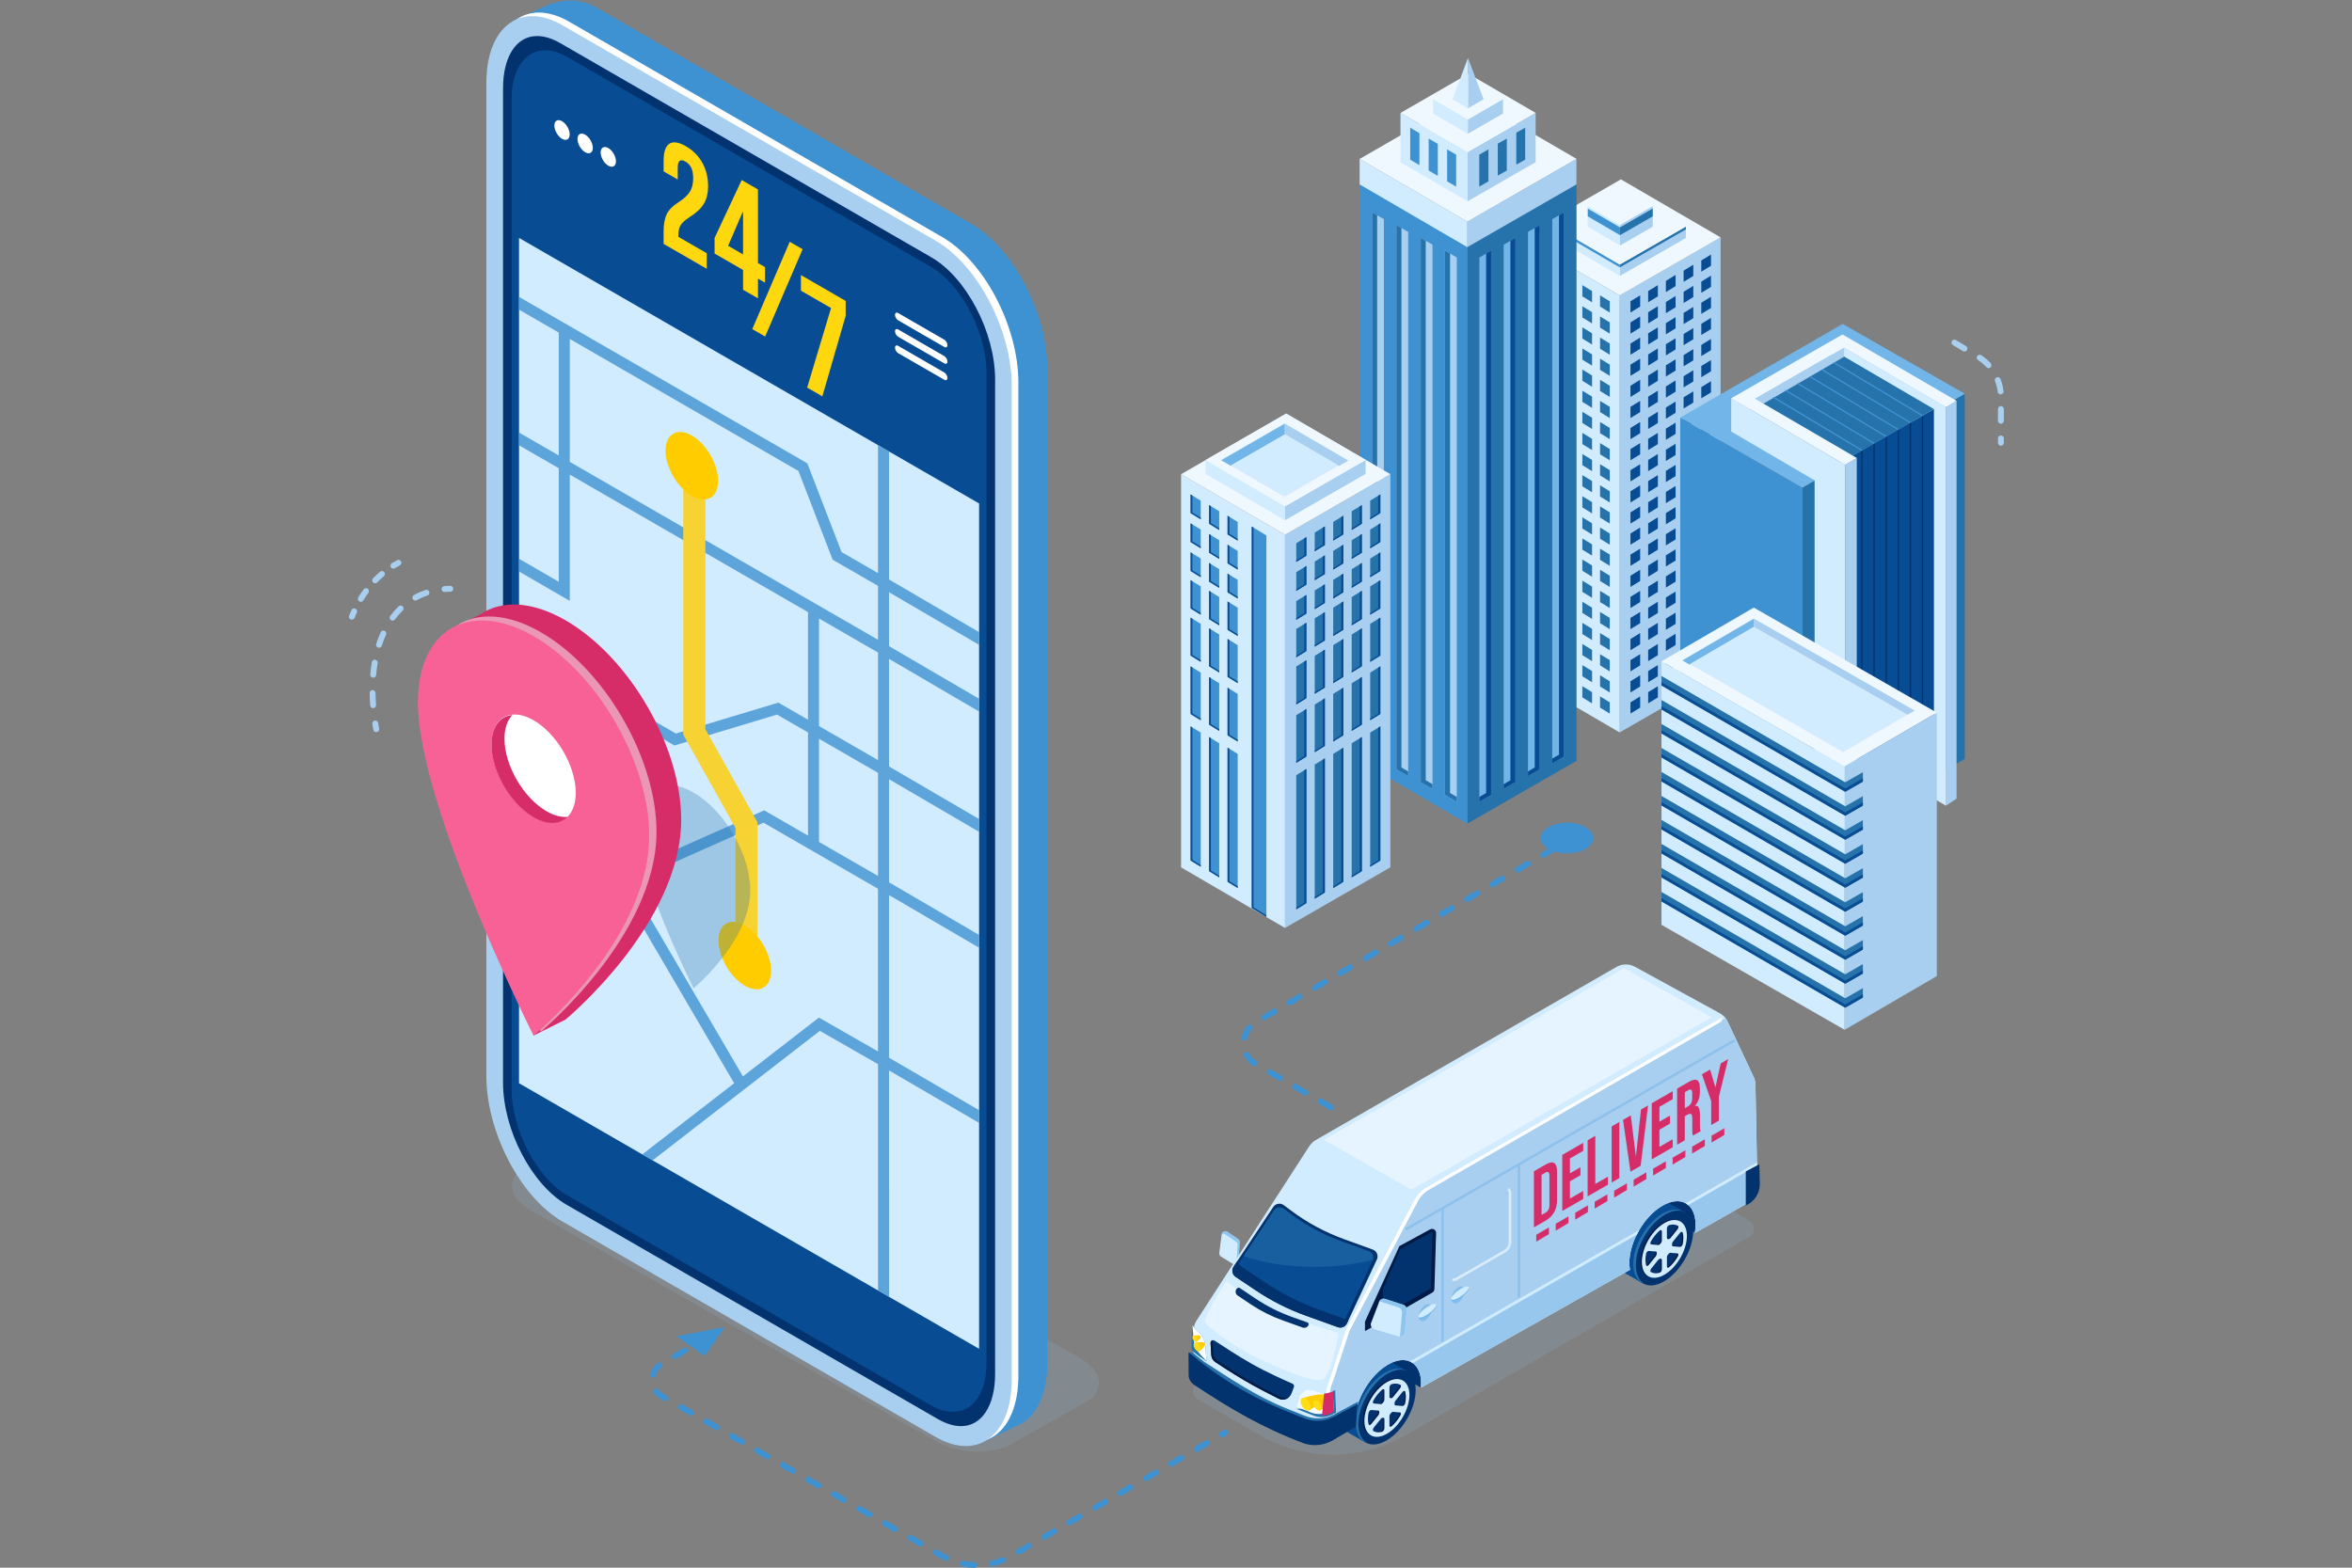 <svg xmlns="http://www.w3.org/2000/svg" xmlns:xlink="http://www.w3.org/1999/xlink" id="Capa_1" x="0px" y="0px" viewBox="0 0 1200 800" style="enable-background:new 0 0 1200 800;" xml:space="preserve"><rect x="0" y="0" width="1200" height="800" fill="#808080" stroke="none"/><style type="text/css">	.st0{fill:#3F92D1;}	.st1{fill:#0FBAB8;}	.st2{opacity:0.2;fill:#92B4D1;}	.st3{fill:#FFFFFF;}	.st4{fill:#A8CFF0;}	.st5{fill:#03336E;}	.st6{fill:#084C94;}	.st7{fill:#D1EBFF;}	.st8{opacity:0.8;clip-path:url(#SVGID_00000052812556346484593670000007022131648550302376_);}	.st9{fill:#FFCC00;}	.st10{clip-path:url(#SVGID_00000052812556346484593670000007022131648550302376_);fill:#FFCC00;}	.st11{opacity:0.3;fill:#2672AB;}	.st12{fill:#FFD70F;}	.st13{fill:#F0F8FF;}	.st14{fill:#2672AB;}	.st15{fill:#72B5E8;}	.st16{fill:url(#SVGID_00000148634768034478655100000007141118843711986090_);}	.st17{opacity:0.5;fill:#A8CFF0;}	.st18{fill:url(#SVGID_00000175305705565957706880000015703200156604389527_);}	.st19{opacity:0.7;fill:#72B5E8;}	.st20{fill:#001A46;}	.st21{opacity:0.5;fill:#2672AB;}	.st22{opacity:0.7;fill:#F0F8FF;}	.st23{opacity:0.3;fill:#72B5E8;}	.st24{fill:#FFDE17;}	.st25{fill:#D62D69;}	.st26{opacity:0.5;fill:#72B5E8;}	.st27{fill:#F76195;}	.st28{opacity:0.5;fill:#FFFFFF;}</style><g>	<path class="st0" d="M786.03,427.65c0,4.32,6.01,7.82,13.43,7.82c7.42,0,13.43-3.5,13.43-7.82s-6.01-7.82-13.43-7.82  C792.04,419.83,786.03,423.33,786.03,427.65z"></path>	<polygon class="st1" points="828.24,249.49 837.9,255.94 844.34,244.98  "></polygon>	<g>		<path class="st2" d="M515.89,736.91l38.08-21.43c9.91-5.72,8.67-15.71-2.78-22.32L344.71,575.47c-11.44-6.61-28.75-7.32-38.66-1.6   l-38.08,21.43c-9.91,5.72-8.67,15.71,2.78,22.32L477.23,735.3C488.67,741.91,505.98,742.63,515.89,736.91z"></path>		<g>			<path class="st0" d="M495.5,724.67L305.19,614.79c-21.47-12.39-38.87-45.65-38.87-74.27V33.7c0-14.56-11.97-17.77-4.72-23    c0.28-0.2,16.99-7.79,17.3-7.91c7.8-2.99,16.15-4.32,26.28,1.53L495.5,114.19c21.47,12.39,38.87,45.65,38.87,74.27v506.82    c0,15.21-4.91,26.05-12.74,31.01c-0.46,0.29-20.6,9.87-21.12,10.04C493.57,738.65,504.88,730.09,495.5,724.67z"></path>			<path class="st3" d="M480.71,731.43L290.4,621.55c-21.47-12.39-38.87-45.65-38.87-74.27V40.46c0-28.62,17.4-41.78,38.87-29.38    l190.31,109.88c21.47,12.39,38.87,45.65,38.87,74.27v506.82C519.58,730.67,502.18,743.82,480.71,731.43z"></path>			<path class="st4" d="M477.33,733.26L287.02,623.38c-21.47-12.39-38.87-45.65-38.87-74.27V42.29c0-28.62,17.4-41.78,38.87-29.38    l190.31,109.88c21.47,12.39,38.87,45.65,38.87,74.27v506.82C516.2,732.49,498.8,745.65,477.33,733.26z"></path>			<path class="st5" d="M490.35,727.77c-3.71,0-7.72-1.23-11.93-3.66l-189.3-109.29c-17.91-10.34-32.47-38.3-32.47-62.33V45.04    c0-16.19,6.81-26.65,17.35-26.65c3.71,0,7.72,1.23,11.93,3.66l189.3,109.29c17.91,10.34,32.48,38.3,32.48,62.34v507.45    C507.7,717.31,500.89,727.77,490.35,727.77z"></path>			<path class="st6" d="M261.02,555.57V50.69c0-21,12.77-30.66,28.52-21.56L474.8,136.09c15.75,9.09,28.52,33.49,28.52,54.5v504.88    c0,21-12.77,30.66-28.52,21.56L289.54,610.07C273.79,600.97,261.02,576.57,261.02,555.57z"></path>		</g>		<g>			<polygon class="st7" points="264.8,552.78 499.54,688.31 499.54,256.92 264.8,121.4    "></polygon>			<path class="st3" d="M458.26,163.48l23.5,13.57c0.9,0.52,1.62,0.1,1.62-0.92c0-1.03-0.73-2.28-1.62-2.8l-23.5-13.57    c-0.9-0.52-1.62-0.1-1.62,0.92C456.64,161.71,457.36,162.96,458.26,163.48z M481.76,181.7l-23.5-13.57    c-0.9-0.52-1.62-0.1-1.62,0.92c0,1.03,0.73,2.28,1.62,2.8l23.5,13.57c0.9,0.52,1.62,0.1,1.62-0.92    C483.38,183.47,482.65,182.22,481.76,181.7z M481.76,190.07l-23.5-13.57c-0.9-0.52-1.62-0.1-1.62,0.92s0.73,2.28,1.62,2.8    l23.5,13.57c0.9,0.52,1.62,0.1,1.62-0.92C483.38,191.84,482.65,190.59,481.76,190.07z"></path>			<g>				<path class="st3" d="M314.27,82.32c0,2.48-1.75,3.48-3.91,2.23c-2.16-1.25-3.91-4.27-3.91-6.75c0-2.48,1.75-3.48,3.91-2.23     C312.51,76.82,314.27,79.84,314.27,82.32z"></path>				<path class="st3" d="M302.46,75.46c0,2.48-1.75,3.48-3.91,2.23c-2.16-1.25-3.91-4.27-3.91-6.75c0-2.48,1.75-3.48,3.91-2.23     C300.71,69.96,302.46,72.98,302.46,75.46z"></path>				<path class="st3" d="M290.66,68.6c0,2.48-1.75,3.48-3.91,2.23c-2.16-1.25-3.91-4.27-3.91-6.75c0-2.48,1.75-3.48,3.91-2.23     C288.91,63.1,290.66,66.12,290.66,68.6z"></path>			</g>			<g>				<defs>					<polygon id="SVGID_1_" points="264.8,552.78 499.54,688.31 499.54,256.92 264.8,121.4      "></polygon>				</defs>				<clipPath id="SVGID_00000089546677020513733390000005268974118511999112_">					<use xlink:href="#SVGID_1_" style="overflow:visible;"></use>				</clipPath>				<g style="opacity:0.8;clip-path:url(#SVGID_00000089546677020513733390000005268974118511999112_);">					<path class="st0" d="M453.6,302.22l62.14,36.34v-6.5l-62.14-36.34v-96.7l-5.63-3.25v96.7l-18.61-10.75l-17.45-45.28      l-162.29-93.7v6.5l35.47,20.48v62.72l-35.47-20.48v6.5l35.47,20.48v57.94l-35.47-20.54v6.5l41.1,23.8V242.2l121.52,70.16v54.91      l-15.11-8.72l-52.3,15.78l-95.21-54.97v6.5l64.09,37.01v84.56l-64.09,28.53v6.16l66.29-29.51l58.66,100.17l-55.42,42.93      l5.27,3.04l93.86-72.71l29.69,17v123.7h5.63V546.26l61.67,35.93l0.46-0.81v-5.42l-62.14-36.19v-83l62.14,36.32v-6.5      l-62.14-36.33v-52.63l62.14,36.34v-6.5l-62.14-36.34v-54.91l62.14,36.34v-6.5l-62.14-36.34V302.22z M319.34,366.12l23.73,13.7      l1.06,0.61l52.3-15.78l15.81,9.13v52.64l-22.35-12.9l-70.54,31.4V366.12z M447.97,536.55l-30.16-17.27l-38.76,30.02l-57.97-99      l68.47-30.48l22.68,13.09v0.18h0.31l35.42,20.44V536.55z M447.97,447.02l-30.1-17.37v-52.64l30.1,17.38V447.02z M447.97,387.9      l-30.1-17.38v-54.91l30.1,17.38V387.9z M447.97,326.49L290.72,235.7v-62.72l116.65,67.35l17.45,45.28l23.15,13.36V326.49z"></path>					<polygon class="st9" points="386.48,488.24 386.48,419.62 359.86,372.06 359.86,246.22 348.6,239.72 348.6,374.89       375.22,422.45 375.22,490.85      "></polygon>				</g>				<path style="clip-path:url(#SVGID_00000089546677020513733390000005268974118511999112_);fill:#FFCC00;" d="M366.38,245.41     c0,8.5-6.01,11.92-13.41,7.65s-13.41-14.64-13.41-23.14c0-8.5,6.01-11.92,13.41-7.65C360.38,226.55,366.38,236.91,366.38,245.41     z"></path>				<path style="clip-path:url(#SVGID_00000089546677020513733390000005268974118511999112_);fill:#FFCC00;" d="M393.41,495.39     c0,8.5-6.01,11.92-13.41,7.65c-7.41-4.28-13.41-14.64-13.41-23.14s6.01-11.92,13.41-7.65     C387.41,476.54,393.41,486.89,393.41,495.39z"></path>			</g>			<path class="st11" d="M382.78,454.35c0,26.05-28.91,49.98-28.91,49.98s-28.91-57.31-28.91-83.36c0-18.32,12.94-25.7,28.91-16.48    C369.84,413.7,382.78,436.03,382.78,454.35z"></path>			<g>				<path class="st12" d="M338.57,118.41c0-3.97,0.55-7.05,1.66-9.24c1.11-2.19,3.09-4.18,5.95-5.97c2.81-1.82,4.76-3.63,5.85-5.44     c1.08-1.81,1.63-4.04,1.63-6.68c0-2.38-0.34-4.23-1-5.54c-0.67-1.31-1.65-2.34-2.94-3.09c-2.63-1.52-3.94-0.45-3.94,3.2v5.95     l-7.2-4.15v-5.4c0-4.5,0.97-7.39,2.91-8.68c1.94-1.29,4.75-0.87,8.44,1.26c3.69,2.13,6.5,4.96,8.44,8.49     c1.94,3.53,2.91,7.54,2.91,12.04c0,3.39-0.7,6.29-2.11,8.71c-1.41,2.42-3.84,4.72-7.3,6.9c-2.26,1.45-3.78,2.81-4.57,4.07     c-0.78,1.27-1.18,2.88-1.18,4.84v1.19l14.46,8.35v7.94l-22-12.7V118.41z"></path>				<path class="st12" d="M379.11,137.77l-14.53-8.39v-7.94l13.84-29.56l8.3,4.79v37.55l3.6,2.08v7.94l-3.6-2.08v10.08l-7.61-4.39     V137.77z M379.11,129.83v-21.68l-0.14-0.08l-7.47,17.36L379.11,129.83z"></path>				<path class="st12" d="M402.92,123.38l6.57,3.8l-19.1,44.55l-6.57-3.79L402.92,123.38z"></path>				<path class="st12" d="M424,157.19l-15.36-8.87v-7.94l22.83,13.18v7.62l-11.9,41.08l-7.75-4.47L424,157.19z"></path>			</g>		</g>	</g>	<g>		<g>			<polygon class="st4" points="826.34,150.76 826.34,373.77 877.86,344.14 877.86,121.14    "></polygon>			<g>				<path class="st6" d="M872.96,129.89l-4.95,3.04v5.72l4.95-3.04V129.89z M863.93,135.09l-4.95,3.04v5.72l4.95-3.04V135.09z      M854.89,140.3l-4.95,3.04v5.72l4.95-3.04V140.3z M831.87,153.76v5.72l4.95-3.04v-5.72L831.87,153.76z M845.85,145.51     l-4.95,3.04v5.72l4.95-3.04V145.51z"></path>				<path class="st6" d="M872.96,140.66l-4.95,3.04v5.72l4.95-3.04V140.66z M863.93,145.87l-4.95,3.04v5.72l4.95-3.04V145.87z      M854.89,151.07l-4.95,3.04v5.72l4.95-3.04V151.07z M831.87,164.53v5.72l4.95-3.04v-5.72L831.87,164.53z M845.85,156.28     l-4.95,3.04v5.72l4.95-3.04V156.28z"></path>				<path class="st6" d="M872.96,151.43l-4.95,3.04v5.72l4.95-3.04V151.43z M863.93,156.64l-4.95,3.04v5.72l4.95-3.04V156.64z      M854.89,161.85l-4.95,3.04v5.72l4.95-3.04V161.85z M831.87,175.3v5.72l4.95-3.04v-5.72L831.87,175.3z M845.85,167.05     l-4.95,3.04v5.72l4.95-3.04V167.05z"></path>				<path class="st6" d="M872.96,162.2l-4.95,3.04v5.72l4.95-3.04V162.2z M863.93,167.41l-4.95,3.04v5.72l4.95-3.04V167.41z      M854.89,172.62l-4.95,3.04v5.72l4.95-3.04V172.62z M831.87,186.07v5.72l4.95-3.04v-5.72L831.87,186.07z M845.85,177.83     l-4.95,3.04v5.72l4.95-3.04V177.83z"></path>				<path class="st6" d="M872.96,172.97l-4.95,3.04v5.72l4.95-3.04V172.97z M863.93,178.18l-4.95,3.04v5.72l4.95-3.04V178.18z      M854.89,183.39l-4.95,3.04v5.72l4.95-3.04V183.39z M831.87,196.84v5.72l4.95-3.04v-5.72L831.87,196.84z M845.85,188.6     l-4.95,3.04v5.72l4.95-3.04V188.6z"></path>				<path class="st6" d="M872.96,183.74l-4.95,3.04v5.72l4.95-3.04V183.74z M863.93,188.95l-4.95,3.04v5.72l4.95-3.04V188.95z      M854.89,194.16l-4.95,3.04v5.72l4.95-3.04V194.16z M831.87,207.61v5.72l4.95-3.04v-5.72L831.87,207.61z M845.85,199.37     l-4.95,3.04v5.72l4.95-3.04V199.37z"></path>				<path class="st6" d="M872.96,194.52l-4.95,3.04v5.72l4.95-3.04V194.52z M863.93,199.72l-4.95,3.04v5.72l4.95-3.04V199.72z      M854.89,204.93l-4.95,3.04v5.72l4.95-3.04V204.93z M831.87,218.39v5.72l4.95-3.04v-5.72L831.87,218.39z M845.85,210.14     l-4.95,3.04v5.72l4.95-3.04V210.14z"></path>				<path class="st6" d="M872.96,205.29l-4.95,3.04v5.72l4.95-3.04V205.29z M863.93,210.5l-4.95,3.04v5.72l4.95-3.04V210.5z      M854.89,215.7l-4.95,3.04v5.72l4.95-3.04V215.7z M831.87,229.16v5.72l4.95-3.04v-5.72L831.87,229.16z M845.85,220.91     l-4.95,3.04v5.72l4.95-3.04V220.91z"></path>				<path class="st6" d="M872.96,216.06l-4.95,3.04v5.72l4.95-3.04V216.06z M863.93,221.27l-4.95,3.04v5.72l4.95-3.04V221.27z      M854.89,226.48l-4.95,3.04v5.72l4.95-3.04V226.48z M831.87,239.93v5.72l4.95-3.04v-5.72L831.87,239.93z M845.85,231.68     l-4.95,3.04v5.72l4.95-3.04V231.68z"></path>				<path class="st6" d="M872.96,226.83l-4.95,3.04v5.72l4.95-3.04V226.83z M863.93,232.04l-4.95,3.04v5.72l4.95-3.04V232.04z      M854.89,237.25l-4.95,3.04v5.72l4.95-3.04V237.25z M831.87,250.7v5.72l4.95-3.04v-5.72L831.87,250.7z M845.85,242.45     l-4.95,3.04v5.72l4.95-3.04V242.45z"></path>				<path class="st6" d="M872.96,237.6l-4.95,3.04v5.72l4.95-3.04V237.6z M863.93,242.81l-4.95,3.04v5.72l4.95-3.04V242.81z      M854.89,248.02l-4.95,3.04v5.72l4.95-3.04V248.02z M831.87,261.47v5.72l4.95-3.04v-5.72L831.87,261.47z M845.85,253.23     l-4.95,3.04v5.72l4.95-3.04V253.23z"></path>				<path class="st6" d="M872.96,248.37l-4.95,3.04v5.72l4.95-3.04V248.37z M863.93,253.58l-4.95,3.04v5.72l4.95-3.04V253.58z      M854.89,258.79l-4.95,3.04v5.72l4.95-3.04V258.79z M831.87,272.24v5.72l4.95-3.04v-5.72L831.87,272.24z M845.85,264l-4.95,3.04     v5.72l4.95-3.04V264z"></path>				<path class="st6" d="M872.96,259.15l-4.95,3.04v5.72l4.95-3.04V259.15z M863.93,264.35l-4.95,3.04v5.72l4.95-3.04V264.35z      M854.89,269.56l-4.95,3.04v5.72l4.95-3.04V269.56z M831.87,283.02v5.72l4.95-3.04v-5.72L831.87,283.02z M845.85,274.77     l-4.95,3.04v5.72l4.95-3.04V274.77z"></path>				<path class="st6" d="M872.96,269.92l-4.95,3.04v5.72l4.95-3.04V269.92z M863.93,275.13l-4.95,3.04v5.72l4.95-3.04V275.13z      M854.89,280.33l-4.95,3.04v5.72l4.95-3.04V280.33z M831.87,293.79v5.72l4.95-3.04v-5.72L831.87,293.79z M845.85,285.54     l-4.95,3.04v5.72l4.95-3.04V285.54z"></path>				<path class="st6" d="M872.96,280.69l-4.95,3.04v5.72l4.95-3.04V280.69z M863.93,285.9l-4.95,3.04v5.72l4.95-3.04V285.9z      M854.89,291.1l-4.95,3.04v5.72l4.95-3.04V291.1z M831.87,304.56v5.72l4.95-3.04v-5.72L831.87,304.56z M845.85,296.31     l-4.95,3.04v5.72l4.95-3.04V296.31z"></path>				<path class="st6" d="M872.96,291.46l-4.95,3.04v5.72l4.95-3.04V291.46z M863.93,296.67l-4.95,3.04v5.72l4.95-3.04V296.67z      M854.89,301.88l-4.95,3.04v5.72l4.95-3.04V301.88z M831.87,315.33v5.72l4.95-3.04v-5.72L831.87,315.33z M845.85,307.08     l-4.95,3.04v5.72l4.95-3.04V307.08z"></path>				<path class="st6" d="M872.96,302.23l-4.95,3.04v5.72l4.95-3.04V302.23z M863.93,307.44l-4.95,3.04v5.72l4.95-3.04V307.44z      M854.89,312.65l-4.95,3.04v5.72l4.95-3.04V312.65z M831.87,326.1v5.72l4.95-3.04v-5.72L831.87,326.1z M845.85,317.86     l-4.95,3.04v5.72l4.95-3.04V317.86z"></path>				<path class="st6" d="M872.96,313l-4.95,3.04v5.72l4.95-3.04V313z M863.93,318.21l-4.95,3.04v5.72l4.95-3.04V318.21z      M854.89,323.42l-4.95,3.04v5.72l4.95-3.04V323.42z M831.87,336.87v5.72l4.95-3.04v-5.72L831.87,336.87z M845.85,328.63     l-4.95,3.04v5.72l4.95-3.04V328.63z"></path>				<path class="st6" d="M872.96,323.78l-4.95,3.04v5.72l4.95-3.04V323.78z M863.93,328.98l-4.95,3.04v5.72l4.95-3.04V328.98z      M854.89,334.19l-4.95,3.04v5.72l4.95-3.04V334.19z M831.87,347.65v5.72l4.95-3.04v-5.72L831.87,347.65z M845.85,339.4     l-4.95,3.04v5.72l4.95-3.04V339.4z"></path>				<path class="st6" d="M872.96,334.55l-4.95,3.04v5.72l4.95-3.04V334.55z M863.93,339.76l-4.95,3.04v5.72l4.95-3.04V339.76z      M854.89,344.96l-4.95,3.04v5.72l4.95-3.04V344.96z M831.87,358.42v5.72l4.95-3.04v-5.72L831.87,358.42z M845.85,350.17     l-4.95,3.04v5.72l4.95-3.04V350.17z"></path>			</g>			<polygon class="st13" points="775.56,121.18 826.37,150.76 877.86,121.14 827,91.52    "></polygon>			<polygon class="st7" points="826.37,150.76 826.37,373.77 775.56,344.15 775.56,121.18    "></polygon>			<g>				<path class="st14" d="M816.36,150.72v5.72l4.95,3.04v-5.72L816.36,150.72z M807.33,151.23l4.95,3.04v-5.72l-4.95-3.04V151.23z      M780.22,135.61l4.95,3.04v-5.72l-4.95-3.04V135.61z M789.26,140.81l4.95,3.04v-5.72l-4.95-3.04V140.81z M798.29,146.02     l4.95,3.04v-5.72l-4.95-3.04V146.02z"></path>				<path class="st14" d="M816.36,161.49v5.72l4.95,3.04v-5.72L816.36,161.49z M807.33,162l4.95,3.04v-5.72l-4.95-3.04V162z      M780.22,146.38l4.95,3.04v-5.72l-4.95-3.04V146.38z M789.26,151.58l4.95,3.04v-5.72l-4.95-3.04V151.58z M798.29,156.79     l4.95,3.04v-5.72l-4.95-3.04V156.79z"></path>				<path class="st14" d="M816.36,172.26v5.72l4.95,3.04v-5.72L816.36,172.26z M807.33,172.77l4.95,3.04v-5.72l-4.95-3.04V172.77z      M780.22,157.15l4.95,3.04v-5.72l-4.95-3.04V157.15z M789.26,162.36l4.95,3.04v-5.72l-4.95-3.04V162.36z M798.29,167.56     l4.95,3.04v-5.72l-4.95-3.04V167.56z"></path>				<path class="st14" d="M816.36,183.03v5.72l4.95,3.04v-5.72L816.36,183.03z M807.33,183.54l4.95,3.04v-5.72l-4.95-3.04V183.54z      M780.22,167.92l4.95,3.04v-5.72l-4.95-3.04V167.92z M789.26,173.13l4.95,3.04v-5.72l-4.95-3.04V173.13z M798.29,178.34     l4.95,3.04v-5.72l-4.95-3.04V178.34z"></path>				<path class="st14" d="M816.36,193.8v5.72l4.95,3.04v-5.72L816.36,193.8z M807.33,194.32l4.95,3.04v-5.72l-4.95-3.04V194.32z      M780.22,178.69l4.95,3.04v-5.72l-4.95-3.04V178.69z M789.26,183.9l4.95,3.04v-5.72l-4.95-3.04V183.9z M798.29,189.11l4.95,3.04     v-5.72l-4.95-3.04V189.11z"></path>				<path class="st14" d="M816.36,204.58v5.72l4.95,3.04v-5.72L816.36,204.58z M807.33,205.09l4.95,3.04v-5.72l-4.95-3.04V205.09z      M780.22,189.46l4.95,3.04v-5.72l-4.95-3.04V189.46z M789.26,194.67l4.95,3.04v-5.72l-4.95-3.04V194.67z M798.29,199.88     l4.95,3.04v-5.72l-4.95-3.04V199.88z"></path>				<path class="st14" d="M816.36,215.35v5.72l4.95,3.04v-5.72L816.36,215.35z M807.33,215.86l4.95,3.04v-5.72l-4.95-3.04V215.86z      M780.22,200.23l4.95,3.04v-5.72l-4.95-3.04V200.23z M789.26,205.44l4.95,3.04v-5.72l-4.95-3.04V205.44z M798.29,210.65     l4.95,3.04v-5.72l-4.95-3.04V210.65z"></path>				<path class="st14" d="M816.36,226.12v5.72l4.95,3.04v-5.72L816.36,226.12z M807.33,226.63l4.95,3.04v-5.72l-4.95-3.04V226.63z      M780.22,211.01l4.95,3.04v-5.72l-4.95-3.04V211.01z M789.26,216.21l4.95,3.04v-5.72l-4.95-3.04V216.21z M798.29,221.42     l4.95,3.04v-5.72l-4.95-3.04V221.42z"></path>				<path class="st14" d="M816.36,236.89v5.72l4.95,3.04v-5.72L816.36,236.89z M807.33,237.4l4.95,3.04v-5.72l-4.95-3.04V237.4z      M780.22,221.78l4.95,3.04v-5.72l-4.95-3.04V221.78z M789.26,226.99l4.95,3.04v-5.72l-4.95-3.04V226.99z M798.29,232.19     l4.95,3.04v-5.72l-4.95-3.04V232.19z"></path>				<path class="st14" d="M816.36,247.66v5.72l4.95,3.04v-5.72L816.36,247.66z M807.33,248.17l4.95,3.04v-5.72l-4.95-3.04V248.17z      M780.22,232.55l4.95,3.04v-5.72l-4.95-3.04V232.55z M789.26,237.76l4.95,3.04v-5.72l-4.95-3.04V237.76z M798.29,242.97     l4.95,3.04v-5.72l-4.95-3.04V242.97z"></path>				<path class="st14" d="M816.36,258.43v5.72l4.95,3.04v-5.72L816.36,258.43z M807.33,258.94l4.95,3.04v-5.72l-4.95-3.04V258.94z      M780.22,243.32l4.95,3.04v-5.72l-4.95-3.04V243.32z M789.26,248.53l4.95,3.04v-5.72l-4.95-3.04V248.53z M798.29,253.74     l4.95,3.04v-5.72l-4.95-3.04V253.74z"></path>				<path class="st14" d="M816.36,269.21v5.72l4.95,3.04v-5.72L816.36,269.21z M807.33,269.72l4.95,3.04v-5.72l-4.95-3.04V269.72z      M780.22,254.09l4.95,3.04v-5.72l-4.95-3.04V254.09z M789.26,259.3l4.95,3.04v-5.72l-4.95-3.04V259.3z M798.29,264.51l4.95,3.04     v-5.72l-4.95-3.04V264.51z"></path>				<path class="st14" d="M816.36,279.98v5.72l4.95,3.04v-5.72L816.36,279.98z M807.33,280.49l4.95,3.04v-5.72l-4.95-3.04V280.49z      M780.22,264.86l4.95,3.04v-5.72l-4.95-3.04V264.86z M789.26,270.07l4.95,3.04v-5.72l-4.95-3.04V270.07z M798.29,275.28     l4.95,3.04v-5.72l-4.95-3.04V275.28z"></path>				<path class="st14" d="M816.36,290.75v5.72l4.95,3.04v-5.72L816.36,290.75z M807.33,291.26l4.95,3.04v-5.72l-4.95-3.04V291.26z      M780.22,275.64l4.95,3.04v-5.72l-4.95-3.04V275.64z M789.26,280.84l4.95,3.04v-5.72l-4.95-3.04V280.84z M798.29,286.05     l4.95,3.04v-5.72l-4.95-3.04V286.05z"></path>				<path class="st14" d="M816.36,301.52v5.72l4.95,3.04v-5.72L816.36,301.52z M807.33,302.03l4.95,3.04v-5.72l-4.95-3.04V302.03z      M780.22,286.41l4.95,3.04v-5.72l-4.95-3.04V286.41z M789.26,291.62l4.95,3.04v-5.72l-4.95-3.04V291.62z M798.29,296.82     l4.95,3.04v-5.72l-4.95-3.04V296.82z"></path>				<path class="st14" d="M816.36,312.29v5.72l4.95,3.04v-5.72L816.36,312.29z M807.33,312.8l4.95,3.04v-5.72l-4.95-3.04V312.8z      M780.22,297.18l4.95,3.04v-5.72l-4.95-3.04V297.18z M789.26,302.39l4.95,3.04v-5.72l-4.95-3.04V302.39z M798.29,307.6     l4.95,3.04v-5.72l-4.95-3.04V307.6z"></path>				<path class="st14" d="M816.36,323.06v5.72l4.95,3.04v-5.72L816.36,323.06z M807.33,323.57l4.95,3.04v-5.72l-4.95-3.04V323.57z      M780.22,307.95l4.95,3.04v-5.72l-4.95-3.04V307.95z M789.26,313.16l4.95,3.04v-5.72l-4.95-3.04V313.16z M798.29,318.37     l4.95,3.04v-5.72l-4.95-3.04V318.37z"></path>				<path class="st14" d="M816.36,333.84v5.72l4.95,3.04v-5.72L816.36,333.84z M807.33,334.35l4.95,3.04v-5.72l-4.95-3.04V334.35z      M780.22,318.72l4.95,3.04v-5.72l-4.95-3.04V318.72z M789.26,323.93l4.95,3.04v-5.72l-4.95-3.04V323.93z M798.29,329.14     l4.95,3.04v-5.72l-4.95-3.04V329.14z"></path>				<path class="st14" d="M816.36,344.61v5.72l4.95,3.04v-5.72L816.36,344.61z M807.33,345.12l4.95,3.04v-5.72l-4.95-3.04V345.12z      M780.22,329.49l4.95,3.04v-5.72l-4.95-3.04V329.49z M789.26,334.7l4.95,3.04v-5.72l-4.95-3.04V334.7z M798.29,339.91l4.95,3.04     v-5.72l-4.95-3.04V339.91z"></path>				<path class="st14" d="M816.36,355.38v5.72l4.95,3.04v-5.72L816.36,355.38z M807.33,355.89l4.95,3.04v-5.72l-4.95-3.04V355.89z      M780.22,340.27l4.95,3.04v-5.72l-4.95-3.04V340.27z M789.26,345.47l4.95,3.04v-5.72l-4.95-3.04V345.47z M798.29,350.68     l4.95,3.04V348l-4.95-3.04V350.68z"></path>			</g>		</g>		<g>			<polygon class="st4" points="826.41,135.01 826.41,140.84 860.15,121.44 860.15,115.61    "></polygon>			<polygon class="st7" points="826.43,135.01 826.43,140.84 793.16,121.45 793.16,115.63    "></polygon>			<polygon class="st14" points="826.41,135.01 826.41,136.45 860.15,117.05 860.15,115.61    "></polygon>			<polygon class="st0" points="826.43,135.01 826.43,136.45 793.16,117.06 793.16,115.63    "></polygon>			<polygon class="st13" points="793.16,115.63 826.43,135.01 860.15,115.61 826.84,96.21    "></polygon>		</g>		<g>			<polygon class="st4" points="826.53,114.71 826.53,125.29 843.23,115.69 843.23,105.11    "></polygon>			<polygon class="st7" points="826.54,114.71 826.54,125.29 810.08,115.69 810.08,105.12    "></polygon>			<polygon class="st14" points="826.53,116.03 826.53,120 843.23,110.4 843.23,106.43    "></polygon>			<polygon class="st0" points="826.54,116.03 826.54,120 810.08,110.4 810.08,106.44    "></polygon>			<polygon class="st13" points="810.08,105.12 826.54,114.71 843.23,105.11 826.75,95.51    "></polygon>		</g>	</g>	<g>		<g>			<polygon class="st14" points="748.61,113.11 748.61,420.32 804.34,388.28 804.34,81.07    "></polygon>			<polygon class="st0" points="748.64,113.11 748.64,420.32 693.69,388.29 693.69,81.11    "></polygon>			<polygon class="st4" points="748.61,113.11 748.61,126.13 804.34,94.09 804.34,81.07    "></polygon>			<polygon class="st7" points="748.64,113.11 748.64,126.13 693.69,94.1 693.69,81.11    "></polygon>			<polygon class="st13" points="693.69,81.11 748.64,113.11 804.34,81.07 749.33,49.03    "></polygon>			<g>				<g>					<polygon class="st15" points="791.97,111.84 797.98,108.35 797.98,386.08 791.97,389.58      "></polygon>					<polygon class="st6" points="795.41,109.84 795.41,385.12 791.97,387.13 791.97,389.58 797.98,386.08 797.98,108.35      "></polygon>				</g>				<g>					<polygon class="st15" points="779.58,118.36 785.58,114.87 785.58,392.6 779.58,396.1      "></polygon>					<polygon class="st6" points="783.01,116.36 783.01,391.64 779.58,393.65 779.58,396.1 785.58,392.6 785.58,114.87      "></polygon>				</g>				<g>					<polygon class="st15" points="767.18,124.88 773.18,121.39 773.18,399.12 767.18,402.62      "></polygon>					<polygon class="st6" points="770.62,122.88 770.62,398.16 767.18,400.16 767.18,402.62 773.18,399.12 773.18,121.39      "></polygon>				</g>				<g>					<polygon class="st15" points="754.78,131.4 760.78,127.91 760.78,405.64 754.78,409.14      "></polygon>					<polygon class="st6" points="758.22,129.4 758.22,404.68 754.78,406.68 754.78,409.14 760.78,405.64 760.78,127.91      "></polygon>				</g>			</g>			<g>				<g>					<polygon class="st4" points="706.06,111.84 700.06,108.35 700.06,386.08 706.06,389.58      "></polygon>					<polygon class="st14" points="702.63,109.84 702.63,385.12 706.06,387.13 706.06,389.58 700.06,386.08 700.06,108.35      "></polygon>				</g>				<g>					<polygon class="st4" points="718.46,118.36 712.46,114.87 712.46,392.6 718.46,396.1      "></polygon>					<polygon class="st14" points="715.02,116.36 715.02,391.64 718.46,393.65 718.46,396.1 712.46,392.6 712.46,114.87      "></polygon>				</g>				<g>					<polygon class="st4" points="730.86,124.88 724.86,121.39 724.86,399.12 730.86,402.62      "></polygon>					<polygon class="st14" points="727.42,122.88 727.42,398.16 730.86,400.16 730.86,402.62 724.86,399.12 724.86,121.39      "></polygon>				</g>				<g>					<polygon class="st4" points="743.26,131.4 737.25,127.91 737.25,405.64 743.26,409.14      "></polygon>					<polygon class="st14" points="739.82,129.4 739.82,404.68 743.26,406.68 743.26,409.14 737.25,405.64 737.25,127.91      "></polygon>				</g>			</g>		</g>		<g>			<polygon class="st4" points="748.76,77.58 748.76,102.73 783.49,82.76 783.49,57.61    "></polygon>			<polygon class="st7" points="748.78,77.58 748.78,102.73 714.53,82.77 714.53,57.64    "></polygon>			<g>				<polygon class="st0" points="724.2,67.96 719.5,65.17 719.5,81.48 724.2,84.26     "></polygon>				<polygon class="st0" points="733.57,73.44 728.91,70.71 728.91,87.01 733.57,89.75     "></polygon>				<polygon class="st0" points="742.94,78.92 738.32,76.24 738.32,92.55 742.94,95.23     "></polygon>			</g>			<g>				<polygon class="st14" points="773.62,67.7 778.16,65.17 778.16,81.48 773.62,84.01     "></polygon>				<polygon class="st14" points="764.17,73.31 768.78,70.71 768.78,87.01 764.17,89.62     "></polygon>				<polygon class="st14" points="754.73,78.92 759.41,76.24 759.41,92.55 754.73,95.23     "></polygon>			</g>			<polygon class="st13" points="714.53,57.64 748.78,77.58 783.49,57.61 749.21,37.65    "></polygon>		</g>		<g>			<polygon class="st4" points="748.88,60.92 748.88,68.26 766.86,57.93 766.86,50.59    "></polygon>			<polygon class="st7" points="748.89,60.92 748.89,68.26 731.17,57.93 731.17,50.6    "></polygon>			<polygon class="st13" points="731.17,50.6 748.89,60.92 766.86,50.59 749.11,40.25    "></polygon>		</g>		<polygon class="st4" points="748.96,29.58 748.96,55.27 756.94,50.68   "></polygon>		<polygon class="st7" points="748.96,29.58 748.96,55.27 741.09,50.68   "></polygon>	</g>	<g>		<g>			<polygon class="st4" points="655.59,272.88 655.59,473.54 709.36,442.62 709.36,241.96    "></polygon>			<polygon class="st7" points="655.62,272.88 655.62,473.54 602.59,442.62 602.59,242    "></polygon>			<polygon class="st13" points="602.59,242 655.62,272.88 709.36,241.96 656.28,211.05    "></polygon>		</g>		<g>			<path class="st0" d="M607.45,291.38l5.17,3.18v-9.54l-5.17-3.17V291.38z M616.88,296.82l5.17,3.18v-9.54l-5.17-3.17V296.82z     M626.31,302.25l5.17,3.18v-9.54l-5.17-3.17V302.25z"></path>			<path class="st0" d="M607.45,276.61l5.17,3.18v-9.54l-5.17-3.17V276.61z M616.88,282.04l5.17,3.18v-9.54l-5.17-3.17V282.04z     M626.31,287.48l5.17,3.18v-9.54l-5.17-3.17V287.48z"></path>			<path class="st0" d="M607.45,261.84l5.17,3.18v-9.54l-5.17-3.17V261.84z M616.88,267.27l5.17,3.18v-9.54l-5.17-3.17V267.27z     M626.31,272.71l5.17,3.18v-9.54l-5.17-3.17V272.71z"></path>			<path class="st0" d="M607.45,310.51l5.17,3.18v-14.46l-5.17-3.17V310.51z M616.88,315.94l5.17,3.18v-14.46l-5.17-3.17V315.94z     M626.31,321.38l5.17,3.18v-14.46l-5.17-3.17V321.38z"></path>			<path class="st0" d="M607.45,334.56l5.17,3.18v-19.39l-5.17-3.17V334.56z M616.88,340l5.17,3.18v-19.39l-5.17-3.17V340z     M626.31,345.43l5.17,3.18v-19.39l-5.17-3.17V345.43z"></path>			<path class="st0" d="M607.45,364.36l5.17,3.18v-24.31l-5.17-3.17V364.36z M616.88,369.79l5.17,3.18v-24.31l-5.17-3.17V369.79z     M626.31,375.23l5.17,3.18V354.1l-5.17-3.17V375.23z"></path>			<polygon class="st0" points="638.64,268.68 638.64,463.35 646.1,467.93 646.1,273.25    "></polygon>			<polygon class="st0" points="607.45,439.12 612.62,442.3 612.62,373.84 607.45,370.67    "></polygon>			<polygon class="st0" points="616.88,444.56 622.05,447.73 622.05,379.28 616.88,376.11    "></polygon>			<polygon class="st0" points="626.31,449.99 631.48,453.17 631.48,384.71 626.31,381.54    "></polygon>		</g>		<g>			<polygon class="st6" points="622.05,269.58 617.8,266.97 617.8,258.3 616.88,257.74 616.88,267.27 622.05,270.45    "></polygon>			<polygon class="st6" points="622.05,299.12 617.8,296.51 617.8,287.85 616.88,287.28 616.88,296.82 622.05,299.99    "></polygon>			<polygon class="st6" points="622.05,284.35 617.8,281.74 617.8,273.08 616.88,272.51 616.88,282.04 622.05,285.22    "></polygon>			<polygon class="st6" points="631.48,377.53 627.23,374.92 627.23,351.49 626.31,350.92 626.31,375.23 631.48,378.41    "></polygon>			<polygon class="st6" points="622.05,318.25 617.8,315.64 617.8,302.05 616.88,301.49 616.88,315.94 622.05,319.12    "></polygon>			<polygon class="st6" points="631.48,323.68 627.23,321.07 627.23,307.49 626.31,306.92 626.31,321.38 631.48,324.56    "></polygon>			<polygon class="st6" points="631.48,304.56 627.23,301.94 627.23,293.28 626.31,292.72 626.31,302.25 631.48,305.43    "></polygon>			<polygon class="st6" points="631.48,289.78 627.23,287.17 627.23,278.51 626.31,277.95 626.31,287.48 631.48,290.66    "></polygon>			<polygon class="st6" points="631.48,347.74 627.23,345.13 627.23,326.62 626.31,326.05 626.31,345.43 631.48,348.61    "></polygon>			<polygon class="st6" points="622.05,342.3 617.8,339.69 617.8,321.18 616.88,320.62 616.88,340 622.05,343.17    "></polygon>			<polygon class="st6" points="631.48,275.01 627.23,272.4 627.23,263.74 626.31,263.17 626.31,272.71 631.48,275.88    "></polygon>			<polygon class="st6" points="617.8,444.25 617.8,376.67 616.88,376.11 616.88,444.56 622.05,447.73 622.05,446.86    "></polygon>			<polygon class="st6" points="612.62,366.66 608.37,364.05 608.37,340.62 607.45,340.05 607.45,364.36 612.62,367.53    "></polygon>			<polygon class="st6" points="622.05,372.1 617.8,369.49 617.8,346.05 616.88,345.49 616.88,369.79 622.05,372.97    "></polygon>			<polygon class="st6" points="627.23,449.69 627.23,382.11 626.31,381.54 626.31,449.99 631.48,453.17 631.48,452.3    "></polygon>			<polygon class="st6" points="639.56,463.04 639.56,269.24 638.64,268.68 638.64,463.35 646.1,467.93 646.1,467.06    "></polygon>			<polygon class="st6" points="608.37,438.82 608.37,371.24 607.45,370.67 607.45,439.12 612.62,442.3 612.62,441.43    "></polygon>			<polygon class="st6" points="612.62,336.86 608.37,334.25 608.37,315.74 607.45,315.18 607.45,334.56 612.62,337.74    "></polygon>			<polygon class="st6" points="612.62,278.91 608.37,276.3 608.37,267.64 607.45,267.08 607.45,276.61 612.62,279.79    "></polygon>			<polygon class="st6" points="612.62,264.14 608.37,261.53 608.37,252.87 607.45,252.3 607.45,261.84 612.62,265.01    "></polygon>			<polygon class="st6" points="612.62,312.81 608.37,310.2 608.37,296.62 607.45,296.05 607.45,310.51 612.62,313.69    "></polygon>			<polygon class="st6" points="612.62,293.68 608.37,291.07 608.37,282.41 607.45,281.85 607.45,291.38 612.62,294.56    "></polygon>		</g>		<g>			<path class="st14" d="M704.25,281.85l-5.17,3.17v9.54l5.17-3.18V281.85z M694.82,287.28l-5.17,3.17v9.54l5.17-3.18V287.28z     M685.38,292.72l-5.17,3.17v9.54l5.17-3.18V292.72z M661.35,306.76v9.54l5.17-3.18v-9.53L661.35,306.76z M675.95,298.15    l-5.17,3.17v9.54l5.17-3.18V298.15z"></path>			<path class="st14" d="M704.25,267.08l-5.17,3.17v9.54l5.17-3.18V267.08z M694.82,272.51l-5.17,3.17v9.54l5.17-3.18V272.51z     M685.38,277.95l-5.17,3.17v9.54l5.17-3.18V277.95z M661.35,291.99v9.54l5.17-3.18v-9.53L661.35,291.99z M675.95,283.38    l-5.17,3.17v9.54l5.17-3.18V283.38z"></path>			<path class="st14" d="M704.25,252.3l-5.17,3.17v9.54l5.17-3.18V252.3z M694.82,257.74l-5.17,3.17v9.54l5.17-3.18V257.74z     M685.38,263.17l-5.17,3.17v9.54l5.17-3.18V263.17z M661.35,277.22v9.54l5.17-3.18v-9.53L661.35,277.22z M675.95,268.61    l-5.17,3.17v9.54l5.17-3.18V268.61z"></path>			<path class="st14" d="M704.25,296.05l-5.17,3.17v14.46l5.17-3.18V296.05z M694.82,301.49l-5.17,3.17v14.46l5.17-3.18V301.49z     M685.38,306.92l-5.17,3.17v14.46l5.17-3.18V306.92z M661.35,320.96v14.46l5.17-3.18v-14.46L661.35,320.96z M675.95,312.36    l-5.17,3.17v14.46l5.17-3.18V312.36z"></path>			<path class="st14" d="M704.25,315.18l-5.17,3.17v19.39l5.17-3.18V315.18z M694.82,320.62l-5.17,3.17v19.39l5.17-3.18V320.62z     M685.38,326.05l-5.17,3.17v19.39l5.17-3.18V326.05z M661.35,340.09v19.39l5.17-3.18v-19.38L661.35,340.09z M675.95,331.49    l-5.17,3.17v19.39l5.17-3.18V331.49z"></path>			<path class="st14" d="M704.25,340.05l-5.17,3.17v24.31l5.17-3.18V340.05z M694.82,345.49l-5.17,3.17v24.31l5.17-3.18V345.49z     M685.38,350.92l-5.17,3.17v24.31l5.17-3.18V350.92z M661.35,364.97v24.31l5.17-3.18v-24.31L661.35,364.97z M675.95,356.36    l-5.17,3.17v24.31l5.17-3.18V356.36z"></path>			<path class="st14" d="M704.25,370.67l-5.17,3.17v68.46l5.17-3.18V370.67z M694.82,376.11l-5.17,3.17v68.46l5.17-3.18V376.11z     M685.38,381.54l-5.17,3.17v68.46l5.17-3.18V381.54z M661.35,395.58v68.46l5.17-3.18v-68.45L661.35,395.58z M675.95,386.98    l-5.17,3.17v68.46l5.17-3.18V386.98z"></path>		</g>		<g>			<polygon class="st6" points="674.88,307.53 670.78,310.05 670.78,310.86 675.95,307.69 675.95,298.15 674.88,298.81    "></polygon>			<polygon class="st6" points="674.88,380.51 670.78,383.03 670.78,383.84 675.95,380.66 675.95,356.36 674.88,357.02    "></polygon>			<polygon class="st6" points="674.88,292.76 670.78,295.28 670.78,296.09 675.95,292.92 675.95,283.38 674.88,284.04    "></polygon>			<polygon class="st6" points="674.88,326.66 670.78,329.18 670.78,329.99 675.95,326.82 675.95,312.36 674.88,313.02    "></polygon>			<polygon class="st6" points="674.88,350.71 670.78,353.23 670.78,354.04 675.95,350.87 675.95,331.49 674.88,332.15    "></polygon>			<polygon class="st6" points="674.88,277.99 670.78,280.51 670.78,281.32 675.95,278.14 675.95,268.61 674.88,269.27    "></polygon>			<polygon class="st6" points="684.31,375.08 680.22,377.59 680.22,378.41 685.38,375.23 685.38,350.92 684.31,351.58    "></polygon>			<polygon class="st6" points="684.31,449.84 680.22,452.36 680.22,453.17 685.38,449.99 685.38,381.54 684.31,382.2    "></polygon>			<polygon class="st6" points="665.45,332.1 661.35,334.61 661.35,335.43 666.52,332.25 666.52,317.79 665.45,318.45    "></polygon>			<polygon class="st6" points="665.45,356.15 661.35,358.67 661.35,359.48 666.52,356.3 666.52,336.92 665.45,337.58    "></polygon>			<polygon class="st6" points="665.45,385.95 661.35,388.46 661.35,389.28 666.52,386.1 666.52,361.79 665.45,362.45    "></polygon>			<polygon class="st6" points="674.88,455.28 670.78,457.79 670.78,458.61 675.95,455.43 675.95,386.98 674.88,387.64    "></polygon>			<polygon class="st6" points="665.45,460.71 661.35,463.23 661.35,464.04 666.52,460.86 666.52,392.41 665.45,393.07    "></polygon>			<polygon class="st6" points="684.31,345.28 680.22,347.8 680.22,348.61 685.38,345.43 685.38,326.05 684.31,326.71    "></polygon>			<polygon class="st6" points="665.45,283.42 661.35,285.94 661.35,286.76 666.52,283.58 666.52,274.04 665.45,274.7    "></polygon>			<polygon class="st6" points="665.45,298.2 661.35,300.71 661.35,301.53 666.52,298.35 666.52,288.82 665.45,289.48    "></polygon>			<polygon class="st6" points="665.45,312.97 661.35,315.49 661.35,316.3 666.52,313.12 666.52,303.59 665.45,304.25    "></polygon>			<polygon class="st6" points="703.17,310.36 699.08,312.87 699.08,313.69 704.25,310.51 704.25,296.05 703.17,296.71    "></polygon>			<polygon class="st6" points="703.17,334.41 699.08,336.92 699.08,337.74 704.25,334.56 704.25,315.18 703.17,315.84    "></polygon>			<polygon class="st6" points="684.31,321.23 680.22,323.74 680.22,324.56 685.38,321.38 685.38,306.92 684.31,307.58    "></polygon>			<polygon class="st6" points="703.17,364.2 699.08,366.72 699.08,367.53 704.25,364.36 704.25,340.05 703.17,340.71    "></polygon>			<polygon class="st6" points="693.74,267.12 689.65,269.64 689.65,270.45 694.82,267.27 694.82,257.74 693.74,258.4    "></polygon>			<polygon class="st6" points="703.17,252.96 703.17,261.68 699.08,264.2 699.08,265.01 704.25,261.84 704.25,252.3    "></polygon>			<polygon class="st6" points="693.74,281.89 689.65,284.41 689.65,285.22 694.82,282.04 694.82,272.51 693.74,273.17    "></polygon>			<polygon class="st6" points="703.17,291.23 699.08,293.74 699.08,294.56 704.25,291.38 704.25,281.85 703.17,282.51    "></polygon>			<polygon class="st6" points="703.17,276.46 699.08,278.97 699.08,279.79 704.25,276.61 704.25,267.08 703.17,267.73    "></polygon>			<polygon class="st6" points="703.17,438.97 699.08,441.49 699.08,442.3 704.25,439.12 704.25,370.67 703.17,371.33    "></polygon>			<polygon class="st6" points="684.31,287.33 680.22,289.84 680.22,290.66 685.38,287.48 685.38,277.95 684.31,278.61    "></polygon>			<polygon class="st6" points="693.74,444.4 689.65,446.92 689.65,447.73 694.82,444.56 694.82,376.11 693.74,376.76    "></polygon>			<polygon class="st6" points="693.74,296.66 689.65,299.18 689.65,299.99 694.82,296.82 694.82,287.28 693.74,287.94    "></polygon>			<polygon class="st6" points="684.31,302.1 680.22,304.61 680.22,305.43 685.38,302.25 685.38,292.72 684.31,293.38    "></polygon>			<polygon class="st6" points="684.31,272.55 680.22,275.07 680.22,275.88 685.38,272.71 685.38,263.17 684.31,263.83    "></polygon>			<polygon class="st6" points="693.74,315.79 689.65,318.31 689.65,319.12 694.82,315.94 694.82,301.49 693.74,302.15    "></polygon>			<polygon class="st6" points="693.74,339.84 689.65,342.36 689.65,343.17 694.82,340 694.82,320.62 693.74,321.27    "></polygon>			<polygon class="st6" points="693.74,369.64 689.65,372.16 689.65,372.97 694.82,369.79 694.82,345.49 693.74,346.15    "></polygon>		</g>		<g>			<polygon class="st4" points="655.62,258.37 655.62,265.48 696.74,241.83 696.74,234.72    "></polygon>			<polygon class="st7" points="655.64,258.37 655.64,265.48 615.08,241.84 615.08,234.75    "></polygon>			<polygon class="st13" points="615.08,234.75 655.64,258.37 696.74,234.72 656.14,211.08    "></polygon>		</g>		<g>			<g>									<linearGradient id="SVGID_00000154416360990999854320000013794718989524714675_" gradientUnits="userSpaceOnUse" x1="9004.62" y1="9605.003" x2="8968.406" y2="9674.019" gradientTransform="matrix(-1 0 0 -1 9626.446 9904.102)">					<stop offset="0" style="stop-color:#AFB6E5"></stop>					<stop offset="0.145" style="stop-color:#B6BCE8"></stop>					<stop offset="0.348" style="stop-color:#C8CDF1"></stop>					<stop offset="0.581" style="stop-color:#E5E9FF"></stop>					<stop offset="0.955" style="stop-color:#F5F4FC"></stop>					<stop offset="1" style="stop-color:#F7F6FB"></stop>				</linearGradient>				<polygon style="fill:url(#SVGID_00000154416360990999854320000013794718989524714675_);" points="687.96,235.04 655.51,216.14      623.02,234.85 655.51,253.77     "></polygon>				<polygon class="st15" points="655.53,221.72 655.53,216.15 655.51,216.14 623.02,234.85 627.84,237.66     "></polygon>				<polygon class="st4" points="655.51,221.72 683.14,237.81 687.96,235.04 655.51,216.14     "></polygon>			</g>			<g>				<polygon class="st7" points="628.06,237.54 655.3,253.4 682.92,237.51 655.65,221.63     "></polygon>			</g>		</g>	</g>	<g>		<g>			<polygon class="st14" points="1002.44,387.26 919.59,435.42 919.59,248.83 1002.44,200.92    "></polygon>			<polygon class="st0" points="857.27,213.09 919.61,248.83 919.61,435.42 857.27,399.65    "></polygon>			<polygon class="st17" points="857.27,394.92 919.61,430.66 919.61,435.42 857.27,399.65    "></polygon>			<polygon class="st15" points="940.13,165.29 1002.44,200.92 919.59,248.83 857.27,213.1    "></polygon>		</g>		<g>			<polygon class="st4" points="998.24,407.56 992.83,411.15 992.83,207.81 998.24,204.59    "></polygon>			<g>				<polygon class="st7" points="977.18,402.01 977.18,215.68 934.62,190.8 934.62,173.8 992.86,207.81 992.86,411.15      977.14,402.03     "></polygon>			</g>			<polygon class="st6" points="986.7,407.79 940.97,434.33 940.97,235 986.7,208.76    "></polygon>			<polygon class="st14" points="940.28,181.62 986.7,208.76 932.67,239.88 886.24,212.62    "></polygon>			<polygon class="st4" points="895.47,203.49 895.47,203.47 940.86,177.33 940.86,182.06 899.76,205.97    "></polygon>			<g>				<polygon class="st5" points="980.51,212.53 981.22,212.16 981.22,411.12 980.51,411.49     "></polygon>				<polygon class="st5" points="974.33,216.07 975.04,215.69 975.04,414.65 974.33,415.02     "></polygon>				<polygon class="st5" points="968.16,219.6 968.87,219.23 968.87,418.19 968.16,418.56     "></polygon>				<polygon class="st5" points="961.98,223.14 962.69,222.76 962.69,421.72 961.98,422.1     "></polygon>				<polygon class="st5" points="955.8,226.67 956.51,226.3 956.51,425.26 955.8,425.63     "></polygon>				<polygon class="st5" points="949.63,230.21 950.34,229.84 950.34,428.8 949.63,429.17     "></polygon>				<polygon class="st5" points="943.45,233.75 944.16,233.37 944.16,432.33 943.45,432.71     "></polygon>			</g>			<g>				<polygon class="st0" points="980.51,212.32 981.22,211.95 936.07,184.88 935.36,185.25     "></polygon>				<polygon class="st0" points="974.33,215.86 975.04,215.49 929.9,188.41 929.19,188.79     "></polygon>				<polygon class="st0" points="968.16,219.4 968.87,219.02 923.72,191.95 923.01,192.32     "></polygon>				<polygon class="st0" points="961.98,222.93 962.69,222.56 917.54,195.49 916.83,195.86     "></polygon>				<polygon class="st0" points="955.8,226.47 956.51,226.1 911.36,199.02 910.66,199.39     "></polygon>				<polygon class="st0" points="949.63,230.01 950.34,229.63 905.19,202.56 904.48,202.93     "></polygon>				<polygon class="st0" points="943.45,233.54 944.16,233.17 899.01,206.09 898.3,206.47     "></polygon>			</g>			<polygon class="st5" points="986.73,382.84 986.73,384.34 938.55,411.88 938.55,410.38    "></polygon>			<polygon class="st4" points="947.34,436.72 941.47,440.58 941.47,237.24 947.34,233.71    "></polygon>			<g>				<polygon class="st7" points="925.82,431.44 925.82,245.11 883.26,220.23 883.26,203.23 941.5,237.24 941.5,440.58      925.79,431.46     "></polygon>			</g>			<polygon class="st13" points="883.26,203.25 940.05,170.67 998.24,204.55 992.83,207.81 940.74,177.37 895.43,203.46     947.34,233.71 941.47,237.24    "></polygon>		</g>	</g>	<g>		<polygon class="st7" points="941.16,525.52 847.7,471.94 847.7,337.47 941.16,391.05   "></polygon>		<polygon class="st4" points="988.17,498.1 941.14,525.52 941.14,391.05 988.17,363.66   "></polygon>		<polygon class="st13" points="988.17,363.66 941.14,391.05 847.7,337.47 894.79,310.05   "></polygon>		<g>			<polygon class="st14" points="950.45,394.04 941.45,399.22 847.7,344.97 847.7,349.79 941.45,404.04 950.45,398.86    "></polygon>			<polygon class="st14" points="950.45,406.29 941.45,411.46 847.7,357.21 847.7,362.03 941.45,416.28 950.45,411.11    "></polygon>			<polygon class="st14" points="950.45,418.53 941.45,423.71 847.7,369.45 847.7,374.27 941.45,428.53 950.45,423.35    "></polygon>			<polygon class="st14" points="950.45,430.78 941.45,435.95 847.7,381.7 847.7,386.52 941.45,440.77 950.45,435.6    "></polygon>			<polygon class="st14" points="950.45,443.02 941.45,448.2 847.7,393.94 847.7,398.76 941.45,453.02 950.45,447.84    "></polygon>			<polygon class="st14" points="950.45,455.27 941.45,460.44 847.7,406.19 847.7,411.01 941.45,465.26 950.45,460.08    "></polygon>			<polygon class="st14" points="950.45,467.51 941.45,472.69 847.7,418.43 847.7,423.25 941.45,477.51 950.45,472.33    "></polygon>			<polygon class="st14" points="950.45,479.75 941.45,484.93 847.7,430.68 847.7,435.5 941.45,489.75 950.45,484.57    "></polygon>			<polygon class="st14" points="950.45,492 941.45,497.18 847.7,442.92 847.7,447.74 941.45,502 950.45,496.82    "></polygon>			<polygon class="st14" points="950.45,504.24 941.45,509.42 847.7,455.17 847.7,459.99 941.45,514.24 950.45,509.06    "></polygon>		</g>		<g>			<polygon class="st6" points="950.45,397.2 941.45,402.38 847.7,348.13 847.7,349.79 941.45,404.04 950.45,398.86    "></polygon>			<polygon class="st6" points="950.45,409.45 941.45,414.62 847.7,360.37 847.7,362.03 941.45,416.28 950.45,411.11    "></polygon>			<polygon class="st6" points="950.45,421.69 941.45,426.87 847.7,372.61 847.7,374.27 941.45,428.53 950.45,423.35    "></polygon>			<polygon class="st6" points="950.45,433.94 941.45,439.11 847.7,384.86 847.7,386.52 941.45,440.77 950.45,435.6    "></polygon>			<polygon class="st6" points="950.45,446.18 941.45,451.36 847.7,397.1 847.7,398.76 941.45,453.02 950.45,447.84    "></polygon>			<polygon class="st6" points="950.45,458.43 941.45,463.6 847.7,409.35 847.7,411.01 941.45,465.26 950.45,460.08    "></polygon>			<polygon class="st6" points="950.45,470.67 941.45,475.85 847.7,421.59 847.7,423.25 941.45,477.51 950.45,472.33    "></polygon>			<polygon class="st6" points="950.45,482.91 941.45,488.09 847.7,433.84 847.7,435.5 941.45,489.75 950.45,484.57    "></polygon>			<polygon class="st6" points="950.45,495.16 941.45,500.34 847.7,446.08 847.7,447.74 941.45,502 950.45,496.82    "></polygon>			<polygon class="st6" points="950.45,507.4 941.45,512.58 847.7,458.33 847.7,459.99 941.45,514.24 950.45,509.06    "></polygon>		</g>		<g>			<g>									<linearGradient id="SVGID_00000179635670888142380500000012337657997581476021_" gradientUnits="userSpaceOnUse" x1="5528.907" y1="9397.222" x2="5440.253" y2="9566.178" gradientTransform="matrix(1 0 0 -1 -4528.906 9904.102)">					<stop offset="0" style="stop-color:#AFB6E5"></stop>					<stop offset="0.145" style="stop-color:#B6BCE8"></stop>					<stop offset="0.348" style="stop-color:#C8CDF1"></stop>					<stop offset="0.581" style="stop-color:#E5E9FF"></stop>					<stop offset="0.955" style="stop-color:#F5F4FC"></stop>					<stop offset="1" style="stop-color:#F7F6FB"></stop>				</linearGradient>				<polygon style="fill:url(#SVGID_00000179635670888142380500000012337657997581476021_);" points="858.31,337.02 894.86,315.68      976.87,362.62 940.29,383.97     "></polygon>				<polygon class="st4" points="894.85,319.96 894.85,315.69 894.86,315.68 976.87,362.62 973.18,364.77     "></polygon>				<polygon class="st15" points="894.86,319.96 861.99,339.15 858.31,337.02 894.86,315.68     "></polygon>			</g>			<g>				<polygon class="st7" points="973.02,364.68 940.45,383.69 862.16,338.92 894.76,319.89     "></polygon>			</g>		</g>	</g>	<g>		<path class="st0" d="M679.01,566.55c-0.25,0-0.51-0.06-0.75-0.2l-5.2-2.99c-0.72-0.41-0.97-1.33-0.55-2.05   c0.41-0.72,1.33-0.96,2.04-0.55l5.2,2.99c0.72,0.41,0.97,1.33,0.55,2.05C680.03,566.28,679.52,566.55,679.01,566.55z    M666.02,559.09c-0.25,0-0.51-0.06-0.75-0.2l-5.2-2.99c-0.72-0.41-0.97-1.33-0.55-2.04c0.41-0.72,1.33-0.96,2.04-0.55l5.2,2.99   c0.72,0.41,0.97,1.33,0.55,2.04C667.04,558.82,666.54,559.09,666.02,559.09z M653.03,551.62c-0.25,0-0.51-0.06-0.75-0.2l-5.2-2.98   c-0.72-0.41-0.97-1.33-0.55-2.04c0.41-0.72,1.33-0.97,2.04-0.55l5.2,2.98c0.72,0.41,0.97,1.33,0.55,2.05   C654.06,551.35,653.55,551.62,653.03,551.62z M640.06,544.13c-0.29,0-0.58-0.08-0.83-0.25c-1.9-1.27-3.41-2.93-4.48-4.92   c-0.39-0.73-0.12-1.64,0.61-2.03c0.74-0.39,1.64-0.12,2.03,0.61c0.84,1.56,2.02,2.85,3.51,3.85c0.69,0.46,0.87,1.39,0.41,2.08   C641.02,543.9,640.55,544.13,640.06,544.13z M634.91,531.03c-0.11,0-0.22-0.01-0.33-0.04c-0.81-0.18-1.31-0.99-1.13-1.79   c0.5-2.2,1.54-4.25,3-5.94c0.54-0.63,1.49-0.69,2.11-0.15c0.63,0.54,0.69,1.49,0.15,2.11c-1.14,1.32-1.95,2.93-2.35,4.65   C636.21,530.56,635.6,531.03,634.91,531.03z M644.95,520.68c-0.51,0-1.02-0.27-1.29-0.74c-0.42-0.72-0.18-1.63,0.54-2.05   l5.18-3.02c0.71-0.42,1.63-0.18,2.05,0.54c0.42,0.72,0.18,1.63-0.54,2.05l-5.18,3.02C645.47,520.61,645.21,520.68,644.95,520.68z    M657.89,513.13c-0.51,0-1.02-0.27-1.29-0.74c-0.42-0.71-0.18-1.63,0.54-2.05l5.17-3.02c0.71-0.42,1.63-0.18,2.05,0.54   c0.42,0.71,0.18,1.63-0.54,2.05l-5.17,3.02C658.41,513.07,658.15,513.13,657.89,513.13z M670.83,505.59   c-0.51,0-1.02-0.27-1.29-0.74c-0.42-0.71-0.18-1.63,0.54-2.05l5.17-3.02c0.71-0.42,1.63-0.18,2.05,0.54   c0.42,0.71,0.18,1.63-0.54,2.05l-5.17,3.02C671.35,505.53,671.09,505.59,670.83,505.59z M683.77,498.05   c-0.51,0-1.02-0.27-1.29-0.74c-0.42-0.72-0.18-1.63,0.54-2.05l5.18-3.02c0.71-0.42,1.63-0.18,2.05,0.54   c0.42,0.72,0.18,1.63-0.54,2.05l-5.18,3.02C684.29,497.99,684.03,498.05,683.77,498.05z M696.72,490.51   c-0.51,0-1.02-0.27-1.29-0.74c-0.42-0.72-0.18-1.63,0.54-2.05l5.18-3.02c0.71-0.42,1.63-0.18,2.05,0.54   c0.42,0.72,0.18,1.63-0.54,2.05l-5.18,3.02C697.23,490.45,696.97,490.51,696.72,490.51z M709.66,482.97   c-0.51,0-1.02-0.27-1.29-0.74c-0.42-0.71-0.18-1.63,0.54-2.05l5.18-3.02c0.71-0.42,1.63-0.18,2.05,0.54   c0.42,0.71,0.18,1.63-0.54,2.05l-5.18,3.02C710.18,482.91,709.91,482.97,709.66,482.97z M722.6,475.43   c-0.51,0-1.02-0.27-1.29-0.74c-0.42-0.71-0.18-1.63,0.54-2.05l5.18-3.02c0.71-0.42,1.63-0.18,2.05,0.54   c0.42,0.71,0.18,1.63-0.54,2.05l-5.18,3.02C723.12,475.37,722.86,475.43,722.6,475.43z M735.54,467.89   c-0.51,0-1.01-0.27-1.29-0.74c-0.42-0.72-0.18-1.63,0.54-2.05l5.18-3.02c0.71-0.42,1.63-0.18,2.05,0.54   c0.42,0.72,0.18,1.63-0.54,2.05l-5.18,3.02C736.06,467.83,735.8,467.89,735.54,467.89z M748.48,460.35   c-0.51,0-1.01-0.27-1.29-0.74c-0.42-0.72-0.18-1.63,0.54-2.05l5.18-3.02c0.71-0.42,1.63-0.18,2.05,0.54   c0.42,0.72,0.18,1.63-0.54,2.05l-5.18,3.02C749,460.28,748.74,460.35,748.48,460.35z M761.42,452.81c-0.51,0-1.02-0.27-1.29-0.74   c-0.42-0.72-0.18-1.63,0.54-2.05l5.18-3.02c0.71-0.42,1.63-0.18,2.05,0.54c0.42,0.72,0.18,1.63-0.54,2.05l-5.18,3.02   C761.94,452.74,761.68,452.81,761.42,452.81z M774.36,445.27c-0.51,0-1.02-0.27-1.29-0.74c-0.42-0.71-0.18-1.63,0.54-2.05   l5.17-3.02c0.71-0.42,1.63-0.18,2.05,0.54c0.42,0.71,0.18,1.63-0.54,2.05l-5.18,3.02C774.88,445.2,774.62,445.27,774.36,445.27z    M787.31,437.73c-0.51,0-1.02-0.27-1.29-0.74c-0.42-0.71-0.18-1.63,0.54-2.05l5.18-3.02c0.71-0.42,1.63-0.18,2.05,0.54   c0.42,0.71,0.18,1.63-0.54,2.05l-5.18,3.02C787.82,437.66,787.56,437.73,787.31,437.73z M800.24,430.19   c-0.51,0-1.02-0.27-1.3-0.75c-0.42-0.71-0.17-1.63,0.54-2.05l0.9-0.52c0.71-0.42,1.62-0.18,2.05,0.54   c0.42,0.71,0.17,1.63-0.54,2.05l-0.9,0.52C800.76,430.12,800.5,430.19,800.24,430.19z"></path>	</g>	<g>		<path class="st0" d="M497.15,800.12c-0.02,0-0.04,0-0.05,0c-2.08-0.07-4.16-0.32-6.19-0.73c-0.81-0.17-1.33-0.96-1.17-1.77   c0.17-0.81,0.97-1.34,1.77-1.17c1.87,0.38,3.78,0.61,5.7,0.68c0.83,0.03,1.47,0.72,1.45,1.55   C498.62,799.48,497.95,800.12,497.15,800.12z M506.08,799.31c-0.69,0-1.31-0.48-1.46-1.18c-0.18-0.81,0.33-1.61,1.14-1.78   c1.87-0.41,3.72-0.98,5.48-1.69c0.76-0.3,1.64,0.06,1.95,0.83c0.31,0.77-0.06,1.64-0.83,1.95c-1.92,0.77-3.92,1.39-5.96,1.84   C506.29,799.29,506.18,799.31,506.08,799.31z M482.72,796.54c-0.22,0-0.44-0.05-0.65-0.15c-0.71-0.35-1.42-0.71-2.11-1.11   l-3.22-1.84c-0.72-0.41-0.97-1.33-0.56-2.04c0.41-0.72,1.33-0.96,2.04-0.56l3.22,1.83c0.63,0.36,1.28,0.7,1.93,1.01   c0.75,0.36,1.06,1.26,0.7,2C483.81,796.23,483.28,796.54,482.72,796.54z M519.74,793.36c-0.52,0-1.02-0.27-1.3-0.75   c-0.42-0.72-0.17-1.63,0.55-2.04l5.19-3c0.72-0.42,1.64-0.17,2.04,0.55c0.42,0.72,0.17,1.63-0.55,2.04l-5.19,3   C520.25,793.3,519.99,793.36,519.74,793.36z M469.67,789.19c-0.25,0-0.51-0.06-0.74-0.2l-5.21-2.97   c-0.72-0.41-0.97-1.33-0.56-2.04c0.41-0.72,1.33-0.97,2.04-0.56l5.21,2.97c0.72,0.41,0.97,1.33,0.56,2.04   C470.69,788.92,470.19,789.19,469.67,789.19z M532.71,785.87c-0.51,0-1.02-0.27-1.3-0.75c-0.42-0.72-0.17-1.63,0.55-2.04l5.19-3   c0.72-0.42,1.63-0.17,2.04,0.55c0.42,0.72,0.17,1.63-0.55,2.04l-5.19,3C533.22,785.8,532.96,785.87,532.71,785.87z M456.66,781.78   c-0.25,0-0.51-0.06-0.74-0.2l-5.2-2.96c-0.72-0.41-0.97-1.33-0.56-2.04c0.41-0.72,1.32-0.97,2.04-0.56l5.2,2.96   c0.72,0.41,0.97,1.33,0.56,2.04C457.68,781.5,457.18,781.78,456.66,781.78z M545.68,778.38c-0.51,0-1.02-0.27-1.3-0.75   c-0.42-0.72-0.17-1.63,0.55-2.04l5.19-3c0.71-0.42,1.63-0.17,2.04,0.55c0.42,0.72,0.17,1.63-0.55,2.04l-5.19,3   C546.19,778.31,545.93,778.38,545.68,778.38z M443.64,774.36c-0.25,0-0.51-0.06-0.74-0.2l-5.21-2.97   c-0.72-0.41-0.97-1.33-0.56-2.04c0.41-0.72,1.32-0.97,2.04-0.56l5.21,2.97c0.72,0.41,0.97,1.33,0.56,2.04   C444.67,774.09,444.16,774.36,443.64,774.36z M558.65,770.89c-0.51,0-1.02-0.27-1.3-0.75c-0.42-0.72-0.17-1.63,0.55-2.04l5.19-3   c0.72-0.42,1.64-0.17,2.04,0.55c0.42,0.72,0.17,1.63-0.55,2.04l-5.19,3C559.16,770.82,558.9,770.89,558.65,770.89z M430.63,766.95   c-0.25,0-0.51-0.06-0.74-0.2l-5.2-2.97c-0.72-0.41-0.97-1.33-0.56-2.04c0.41-0.72,1.33-0.96,2.05-0.56l5.2,2.97   c0.72,0.41,0.97,1.33,0.56,2.04C431.65,766.67,431.15,766.95,430.63,766.95z M571.62,763.39c-0.51,0-1.02-0.27-1.3-0.75   c-0.42-0.72-0.17-1.63,0.55-2.04l5.19-3c0.71-0.42,1.63-0.17,2.04,0.55c0.42,0.72,0.17,1.63-0.55,2.05l-5.19,3   C572.13,763.33,571.87,763.39,571.62,763.39z M417.62,759.53c-0.25,0-0.51-0.06-0.74-0.2l-5.21-2.97   c-0.72-0.41-0.97-1.32-0.56-2.04c0.42-0.72,1.33-0.97,2.04-0.56l5.21,2.97c0.72,0.41,0.97,1.33,0.56,2.04   C418.64,759.26,418.14,759.53,417.62,759.53z M584.59,755.91c-0.51,0-1.02-0.27-1.3-0.75c-0.42-0.72-0.17-1.63,0.55-2.04l5.19-3   c0.71-0.42,1.63-0.17,2.05,0.55c0.42,0.72,0.17,1.63-0.55,2.04l-5.19,3C585.1,755.84,584.84,755.91,584.59,755.91z M404.6,752.11   c-0.25,0-0.51-0.06-0.74-0.2l-5.2-2.97c-0.72-0.41-0.97-1.33-0.56-2.05c0.41-0.72,1.33-0.96,2.04-0.56l5.2,2.97   c0.72,0.41,0.97,1.32,0.56,2.04C405.63,751.84,405.12,752.11,404.6,752.11z M597.56,748.41c-0.52,0-1.02-0.27-1.3-0.75   c-0.42-0.72-0.17-1.63,0.55-2.04l5.19-3c0.71-0.42,1.63-0.17,2.04,0.55c0.42,0.72,0.17,1.63-0.55,2.04l-5.19,3   C598.07,748.35,597.81,748.41,597.56,748.41z M391.59,744.7c-0.25,0-0.51-0.06-0.74-0.2l-5.21-2.97   c-0.72-0.41-0.97-1.32-0.56-2.04c0.41-0.72,1.32-0.97,2.04-0.56l5.21,2.97c0.72,0.41,0.97,1.33,0.56,2.04   C392.61,744.43,392.11,744.7,391.59,744.7z M610.53,740.92c-0.51,0-1.02-0.27-1.3-0.75c-0.42-0.72-0.17-1.63,0.55-2.04l5.19-3   c0.71-0.42,1.63-0.17,2.04,0.55c0.42,0.72,0.17,1.63-0.55,2.04l-5.19,3C611.04,740.86,610.78,740.92,610.53,740.92z    M378.57,737.29c-0.25,0-0.51-0.06-0.74-0.2l-5.2-2.97c-0.72-0.41-0.97-1.33-0.56-2.05c0.41-0.72,1.33-0.96,2.04-0.56l5.2,2.97   c0.72,0.41,0.97,1.32,0.56,2.04C379.6,737.01,379.09,737.29,378.57,737.29z M623.5,733.43c-0.51,0-1.02-0.27-1.3-0.75   c-0.42-0.72-0.17-1.63,0.54-2.05l1.5-0.87c0.71-0.41,1.63-0.17,2.05,0.54c0.42,0.72,0.17,1.63-0.54,2.05l-1.5,0.87   C624.01,733.37,623.76,733.43,623.5,733.43z M365.56,729.87c-0.25,0-0.51-0.06-0.74-0.2l-5.21-2.97   c-0.72-0.41-0.97-1.33-0.56-2.04c0.41-0.72,1.32-0.97,2.04-0.56l5.21,2.97c0.72,0.41,0.97,1.33,0.56,2.04   C366.59,729.6,366.08,729.87,365.56,729.87z M352.55,722.45c-0.25,0-0.51-0.06-0.74-0.2l-5.2-2.97c-0.72-0.41-0.97-1.33-0.56-2.04   c0.41-0.72,1.33-0.96,2.04-0.56l5.2,2.97c0.72,0.41,0.97,1.33,0.56,2.04C353.57,722.18,353.07,722.45,352.55,722.45z    M339.54,715.04c-0.25,0-0.51-0.06-0.74-0.2l-2.02-1.15c-1.26-0.71-2.34-1.64-3.21-2.74c-0.51-0.65-0.4-1.59,0.25-2.1   c0.65-0.51,1.59-0.4,2.1,0.25c0.63,0.8,1.42,1.47,2.34,2l2.02,1.15c0.72,0.41,0.97,1.32,0.56,2.04   C340.56,714.77,340.06,715.04,339.54,715.04z M333.14,703.02c-0.14,0-0.28-0.02-0.42-0.06c-0.79-0.23-1.25-1.07-1.01-1.86   c0.67-2.26,2.02-4.2,3.91-5.6c0.65-0.49,1.59-0.36,2.09,0.31c0.49,0.66,0.35,1.6-0.31,2.1c-1.37,1.02-2.35,2.42-2.83,4.05   C334.38,702.6,333.79,703.02,333.14,703.02z M344.26,693.64c-0.51,0-1.02-0.27-1.3-0.75c-0.42-0.72-0.17-1.63,0.55-2.04l5.19-3   c0.7-0.42,1.63-0.17,2.04,0.55c0.42,0.72,0.17,1.63-0.55,2.05l-5.19,3C344.77,693.58,344.51,693.64,344.26,693.64z M357.22,686.14   c-0.51,0-1.02-0.27-1.3-0.75c-0.42-0.72-0.17-1.63,0.55-2.04l5.19-3c0.71-0.42,1.63-0.17,2.04,0.55c0.42,0.72,0.17,1.63-0.55,2.04   l-5.19,3C357.74,686.08,357.48,686.14,357.22,686.14z"></path>	</g>	<g>		<path class="st7" d="M632.49,633.95l-0.61,9.52c-0.09,1.42-1.67,2.24-2.88,1.49l-6.03-3.7c-0.64-0.39-0.98-1.12-0.89-1.86   l1.22-9.48c0.18-1.4,1.77-2.12,2.94-1.33l5.42,3.66C632.22,632.63,632.53,633.28,632.49,633.95z"></path>		<path class="st19" d="M630.84,644.8l0.61-9.52c0.04-0.67-0.27-1.32-0.83-1.69l-5.42-3.66c-0.59-0.4-1.3-0.41-1.87-0.14   c0.27-1.3,1.78-1.95,2.9-1.19l5.42,3.66c0.56,0.38,0.87,1.02,0.83,1.69l-0.61,9.52c-0.05,0.74-0.5,1.31-1.09,1.58   C630.81,644.97,630.83,644.89,630.84,644.8z"></path>		<path class="st2" d="M892.48,631.14L717.06,732.46c-23.06,13.16-51.38,13.09-74.38-0.18l-31.54-18.2c-3.2-1.85-3.2-6.46-0.01-8.31   l209.3-122.13c1.49-0.86,3.33-0.86,4.82,0.01l67.26,39.18C895.72,624.68,895.7,629.31,892.48,631.14z"></path>		<polygon class="st5" points="724.96,708.16 700.21,693.78 726.11,689.07   "></polygon>		<polygon class="st5" points="864.89,629.21 840.14,614.83 866.03,610.12   "></polygon>		<g>			<path class="st6" d="M825.39,640.5c0,4.62,1.59,7.89,4.19,9.48c0.08,0.05,8.19,4.74,8.27,4.79c2.7,1.51,0.97-1.91,5.07-4.28    c8.24-4.76,14.92-16.28,14.92-25.74c0-4.68,4.32-4.71,1.68-6.28c-0.07-0.04-8.7-4.82-8.78-4.86c-2.69-1.46-6.36-1.19-10.42,1.15    C832.07,619.52,825.39,631.04,825.39,640.5z"></path>			<path class="st5" d="M834.03,645.41c0,9.46,6.68,13.27,14.92,8.51c8.24-4.76,14.92-16.28,14.92-25.74s-6.68-13.27-14.92-8.51    C840.71,624.42,834.03,635.95,834.03,645.41z"></path>			<path class="st14" d="M848.24,619.31c3.95-2.28,7.54-2.59,10.21-1.25c-2.49-0.7-5.58-0.18-8.92,1.75    c-8.24,4.76-14.92,16.28-14.92,25.74c0,4.92,1.81,8.31,4.71,9.76c-3.64-1.02-6-4.64-6-10.26    C833.32,635.59,840,624.07,848.24,619.31z"></path>			<path class="st20" d="M836.97,643.67c0,7.28,5.15,10.22,11.49,6.55c6.35-3.66,11.49-12.54,11.49-19.82    c0-7.28-5.14-10.22-11.49-6.55C842.11,627.51,836.97,636.39,836.97,643.67z M844.55,639.08c0,0.07,0,0.14,0,0.22    c0,0.07,0,0.14,0,0.21c0.02,0.4-0.18,0.89-0.48,1.27l-3.57,4.42c-0.53,0.66-1.22,0.75-1.39,0.16c-0.22-0.8-0.34-1.71-0.34-2.72    c0-1.01,0.12-2.06,0.34-3.12c0.16-0.78,0.85-1.49,1.39-1.44l3.57,0.3C844.38,638.39,844.57,638.66,844.55,639.08z M841.59,633.18    c1.19-2.07,2.7-3.96,4.39-5.45c0.6-0.53,1.19-0.35,1.19,0.36v4.71c0,0.41-0.19,0.91-0.51,1.28c-0.11,0.13-0.21,0.26-0.32,0.39    c-0.3,0.39-0.68,0.61-0.99,0.58l-3.56-0.3C841.26,634.72,841.15,633.94,841.59,633.18z M850.94,624.87    c1.69-0.46,3.2-0.31,4.39,0.38c0.43,0.25,0.33,1.16-0.21,1.82l-3.56,4.42c-0.31,0.38-0.69,0.6-0.99,0.55    c-0.1-0.02-0.21-0.03-0.32-0.03c-0.32-0.01-0.51-0.28-0.51-0.69v-4.71C849.75,625.89,850.34,625.03,850.94,624.87z M857.8,628.72    c0.22,0.8,0.34,1.71,0.34,2.72c0,1.01-0.12,2.06-0.34,3.12c-0.16,0.78-0.85,1.49-1.39,1.44l-3.57-0.3    c-0.31-0.03-0.5-0.29-0.48-0.71c0-0.07,0-0.14,0-0.22s0-0.14,0-0.21c-0.02-0.4,0.18-0.89,0.48-1.27l3.57-4.42    C856.95,628.22,857.64,628.13,857.8,628.72z M855.33,640.89c-1.19,2.07-2.7,3.96-4.39,5.45c-0.6,0.53-1.19,0.35-1.19-0.36v-4.71    c0-0.41,0.19-0.91,0.51-1.28c0.11-0.13,0.21-0.26,0.32-0.39c0.3-0.39,0.68-0.61,0.99-0.58l3.56,0.3    C855.66,639.35,855.76,640.14,855.33,640.89z M845.98,649.2c-1.69,0.46-3.2,0.31-4.39-0.38c-0.43-0.25-0.33-1.16,0.21-1.82    l3.56-4.42c0.31-0.38,0.69-0.6,0.99-0.55c0.1,0.02,0.21,0.03,0.32,0.03c0.32,0.01,0.51,0.28,0.51,0.69v4.71    C847.17,648.18,846.58,649.04,845.98,649.2z"></path>			<path class="st7" d="M837.68,643.96c0,7.28,5.14,10.22,11.49,6.55c6.35-3.66,11.49-12.54,11.49-19.82    c0-7.28-5.15-10.22-11.49-6.55C842.83,627.8,837.68,636.67,837.68,643.96z M845.27,639.36c0,0.07,0,0.14,0,0.22    c0,0.07,0,0.14,0,0.21c0.02,0.4-0.18,0.89-0.48,1.27l-3.56,4.42c-0.53,0.66-1.22,0.75-1.39,0.16c-0.22-0.8-0.34-1.71-0.34-2.72    c0-1.01,0.12-2.06,0.34-3.12c0.16-0.78,0.85-1.49,1.39-1.44l3.57,0.3C845.09,638.68,845.29,638.95,845.27,639.36z M842.3,633.47    c1.19-2.07,2.7-3.96,4.39-5.45c0.6-0.53,1.19-0.35,1.19,0.36v4.71c0,0.41-0.19,0.91-0.51,1.28c-0.11,0.13-0.21,0.26-0.32,0.39    c-0.3,0.39-0.68,0.61-0.99,0.58l-3.56-0.3C841.98,635,841.87,634.22,842.3,633.47z M851.66,625.15c1.69-0.46,3.2-0.31,4.39,0.38    c0.43,0.25,0.33,1.16-0.21,1.82l-3.56,4.42c-0.31,0.38-0.69,0.6-0.99,0.55c-0.1-0.02-0.21-0.03-0.32-0.03    c-0.32-0.01-0.51-0.28-0.51-0.69v-4.71C850.46,626.18,851.05,625.32,851.66,625.15z M858.52,629.01c0.22,0.8,0.34,1.71,0.34,2.72    s-0.12,2.06-0.34,3.12c-0.16,0.78-0.85,1.49-1.39,1.44l-3.57-0.3c-0.31-0.03-0.5-0.29-0.48-0.71c0-0.07,0-0.14,0-0.22    s0-0.14,0-0.21c-0.02-0.4,0.18-0.89,0.48-1.27l3.57-4.42C857.66,628.5,858.35,628.42,858.52,629.01z M856.05,641.18    c-1.19,2.07-2.7,3.96-4.39,5.45c-0.6,0.53-1.19,0.35-1.19-0.36v-4.71c0-0.41,0.19-0.91,0.51-1.28c0.11-0.13,0.21-0.26,0.32-0.39    c0.3-0.39,0.68-0.61,0.99-0.58l3.56,0.3C856.37,639.64,856.48,640.42,856.05,641.18z M846.69,649.49    c-1.69,0.46-3.2,0.31-4.39-0.38c-0.43-0.25-0.33-1.16,0.21-1.82l3.56-4.42c0.31-0.38,0.69-0.6,0.99-0.55    c0.1,0.02,0.21,0.03,0.32,0.03c0.32,0.01,0.51,0.28,0.51,0.69v4.71C847.89,648.46,847.3,649.33,846.69,649.49z"></path>		</g>		<g>			<path class="st6" d="M683.82,721.67c0,4.62,1.59,7.89,4.19,9.48c0.08,0.05,8.19,4.74,8.27,4.79c2.7,1.51,0.97-1.91,5.07-4.28    c8.24-4.76,14.92-16.28,14.92-25.74c0-4.68,4.32-4.71,1.68-6.28c-0.07-0.04-8.7-4.82-8.78-4.86c-2.69-1.46-6.36-1.19-10.42,1.15    C690.5,700.69,683.82,712.21,683.82,721.67z"></path>			<path class="st5" d="M692.46,726.57c0,9.46,6.68,13.27,14.92,8.51c8.24-4.76,14.92-16.28,14.92-25.74    c0-9.46-6.68-13.27-14.92-8.51C699.14,705.59,692.46,717.12,692.46,726.57z"></path>			<path class="st14" d="M706.67,700.48c3.95-2.28,7.54-2.59,10.21-1.25c-2.49-0.7-5.58-0.18-8.92,1.75    c-8.24,4.76-14.92,16.28-14.92,25.74c0,4.92,1.81,8.31,4.71,9.76c-3.64-1.02-6-4.64-6-10.26    C691.74,716.76,698.43,705.23,706.67,700.48z"></path>			<path class="st20" d="M695.4,724.84c0,7.28,5.14,10.22,11.49,6.55c6.35-3.66,11.49-12.54,11.49-19.82    c0-7.28-5.15-10.22-11.49-6.55C700.54,708.68,695.4,717.55,695.4,724.84z M702.98,720.24c0,0.07,0,0.14,0,0.22s0,0.14,0,0.21    c0.02,0.4-0.18,0.89-0.48,1.27l-3.56,4.42c-0.53,0.66-1.22,0.75-1.39,0.16c-0.22-0.8-0.34-1.71-0.34-2.72    c0-1.01,0.12-2.06,0.34-3.12c0.16-0.78,0.85-1.49,1.39-1.44l3.57,0.3C702.81,719.56,703,719.83,702.98,720.24z M700.02,714.35    c1.19-2.07,2.7-3.96,4.39-5.45c0.6-0.53,1.19-0.35,1.19,0.36v4.71c0,0.41-0.19,0.91-0.51,1.28c-0.11,0.13-0.21,0.26-0.32,0.39    c-0.3,0.39-0.68,0.61-0.99,0.58l-3.56-0.3C699.69,715.88,699.58,715.1,700.02,714.35z M709.37,706.03    c1.69-0.46,3.2-0.31,4.39,0.38c0.43,0.25,0.33,1.16-0.21,1.82l-3.56,4.42c-0.31,0.38-0.69,0.6-0.99,0.55    c-0.1-0.02-0.21-0.03-0.32-0.03c-0.32-0.01-0.51-0.28-0.51-0.69v-4.71C708.18,707.06,708.77,706.2,709.37,706.03z M716.23,709.89    c0.22,0.8,0.34,1.71,0.34,2.72s-0.12,2.06-0.34,3.12c-0.16,0.78-0.85,1.49-1.39,1.44l-3.57-0.3c-0.31-0.03-0.5-0.29-0.48-0.71    c0-0.07,0-0.14,0-0.22c0-0.07,0-0.14,0-0.21c-0.02-0.4,0.18-0.89,0.48-1.27l3.57-4.42C715.38,709.38,716.07,709.3,716.23,709.89z     M713.76,722.06c-1.19,2.07-2.7,3.96-4.39,5.45c-0.6,0.53-1.19,0.35-1.19-0.36v-4.71c0-0.41,0.19-0.91,0.51-1.28    c0.11-0.13,0.21-0.26,0.32-0.39c0.3-0.39,0.68-0.61,0.99-0.58l3.56,0.3C714.09,720.52,714.19,721.3,713.76,722.06z     M704.41,730.37c-1.69,0.46-3.2,0.31-4.39-0.38c-0.43-0.25-0.33-1.16,0.21-1.82l3.56-4.42c0.31-0.38,0.69-0.6,0.99-0.55    c0.1,0.02,0.21,0.03,0.32,0.03c0.32,0.01,0.51,0.28,0.51,0.69v4.71C705.6,729.35,705.01,730.21,704.41,730.37z"></path>			<path class="st7" d="M696.11,725.12c0,7.28,5.15,10.22,11.49,6.55c6.35-3.66,11.49-12.54,11.49-19.82    c0-7.28-5.15-10.22-11.49-6.55C701.26,708.97,696.11,717.84,696.11,725.12z M703.7,720.53c0,0.07,0,0.14,0,0.22s0,0.14,0,0.21    c0.02,0.4-0.18,0.89-0.48,1.27l-3.57,4.42c-0.53,0.66-1.22,0.75-1.39,0.16c-0.22-0.8-0.34-1.71-0.34-2.72    c0-1.01,0.12-2.06,0.34-3.12c0.16-0.78,0.85-1.49,1.39-1.44l3.57,0.3C703.52,719.85,703.72,720.12,703.7,720.53z M700.73,714.64    c1.19-2.07,2.7-3.96,4.39-5.45c0.6-0.53,1.19-0.35,1.19,0.36v4.71c0,0.41-0.19,0.91-0.51,1.28c-0.11,0.13-0.21,0.26-0.32,0.39    c-0.3,0.39-0.68,0.61-0.98,0.58l-3.56-0.3C700.41,716.17,700.3,715.39,700.73,714.64z M710.09,706.32    c1.69-0.46,3.2-0.31,4.39,0.38c0.43,0.25,0.33,1.16-0.21,1.82l-3.56,4.42c-0.31,0.38-0.69,0.6-0.98,0.55    c-0.1-0.02-0.21-0.03-0.32-0.03c-0.32-0.01-0.51-0.28-0.51-0.69v-4.71C708.89,707.35,709.48,706.49,710.09,706.32z     M716.94,710.18c0.22,0.8,0.34,1.71,0.34,2.72s-0.12,2.06-0.34,3.12c-0.16,0.78-0.85,1.49-1.39,1.44l-3.57-0.3    c-0.31-0.03-0.5-0.29-0.48-0.71c0-0.07,0-0.14,0-0.22c0-0.07,0-0.14,0-0.21c-0.02-0.4,0.18-0.89,0.48-1.27l3.57-4.42    C716.09,709.67,716.78,709.59,716.94,710.18z M714.47,722.34c-1.19,2.07-2.7,3.96-4.39,5.45c-0.6,0.53-1.19,0.35-1.19-0.36v-4.71    c0-0.41,0.19-0.91,0.51-1.28c0.11-0.13,0.21-0.26,0.32-0.39c0.3-0.39,0.68-0.61,0.98-0.58l3.56,0.3    C714.8,720.81,714.91,721.59,714.47,722.34z M705.12,730.66c-1.69,0.46-3.2,0.31-4.39-0.38c-0.43-0.25-0.33-1.16,0.21-1.82    l3.56-4.42c0.31-0.38,0.69-0.6,0.99-0.55c0.1,0.02,0.21,0.03,0.32,0.03c0.32,0.01,0.51,0.28,0.51,0.69v4.71    C706.32,729.63,705.73,730.49,705.12,730.66z"></path>		</g>		<path class="st7" d="M610.52,673.82l57.52-88.95c0.83-1.28,1.96-2.34,3.28-3.11l153.38-88.31c2.92-1.68,6.5-1.72,9.46-0.1   l43.25,23.68c1.98,1.09,3.53,2.84,4.35,4.94l13.21,28.14c0.42,1.07,0.64,2.2,0.67,3.34l1,51.88c0.07,3.54-1.81,6.84-4.89,8.59   l-27.06,15.34c0.25-1.47,0.39-2.92,0.39-4.33c0-10.7-7.56-15.01-16.89-9.63c-9.33,5.38-16.89,18.43-16.89,29.13   c0,1.28,0.11,2.47,0.32,3.57l-106.66,60.17c0.07-0.73,0.1-1.45,0.1-2.16c0-10.7-7.56-15.01-16.89-9.63   c-9.33,5.38-16.89,18.43-16.89,29.13c0,0.59,0.03,1.15,0.07,1.7l-6.32,3.58c-2.78,1.58-6.17,1.67-9.04,0.26l-61.66-30.46   c-3.29-1.63-5.38-4.98-5.38-8.66v-12.82C608.96,677.22,609.5,675.39,610.52,673.82z"></path>		<path class="st4" d="M680.29,704.5l8.42-25.79l34.79-65.96c1.32-2.7,3.42-4.95,6.03-6.44l150.83-86.78   c0.58,0.74,1.06,1.55,1.4,2.43l13.21,28.14c0.42,1.07,0.64,2.2,0.67,3.34l1,51.88c0.07,3.54-1.81,6.84-4.89,8.59l-27.06,15.34   c0.25-1.47,0.39-2.92,0.39-4.33c0-10.7-7.56-15.01-16.89-9.63c-9.33,5.38-16.89,18.43-16.89,29.13c0,1.28,0.11,2.47,0.32,3.57   l-106.66,60.17c0.07-0.73,0.1-1.45,0.1-2.16c0-10.7-7.56-15.01-16.89-9.63c-9.33,5.38-16.89,18.43-16.89,29.13   c0,0.59,0.03,1.15,0.07,1.7l-6.32,3.58c-1.98,1.12-4.26,1.48-6.45,1.09V711.7C678.59,709.2,679.18,706.74,680.29,704.5z"></path>		<path class="st3" d="M678.37,704.29l8.42-25.79l34.79-65.96c1.32-2.7,3.42-4.95,6.03-6.44l150.83-86.78   c0.51,0.65-0.32,1.08,0.01,1.86L729.12,607.1c-2.61,1.49-4.71,3.73-6.03,6.44l-34.79,65.96l-8.42,25.79   c-1.12,2.23-1.7,4.7-1.7,7.2v18.97c-0.93,0.1-0.59,0.37-1.51,0.21v-20.17C676.67,708.99,677.25,706.52,678.37,704.29z"></path>		<path class="st5" d="M700.38,637.66l-14.7-5.33c-9.6-3.48-18.63-8.34-26.82-14.44l-3.89-2.9c-1.72-1.28-4.15-0.85-5.34,0.93   l-20.25,30.49c-1.14,1.71-0.68,4.02,1.03,5.17l10.32,6.92c7.99,5.36,16.62,9.71,25.68,12.96l16.17,5.8   c1.81,0.65,3.82-0.19,4.64-1.93l15.26-32.56C703.42,640.77,702.44,638.41,700.38,637.66z"></path>		<path class="st6" d="M698.29,638.44l-14.01-5.08c-9.14-3.31-17.75-7.95-25.55-13.76l-3.71-2.76c-1.64-1.22-3.96-0.81-5.09,0.88   l-19.29,29.05c-1.08,1.63-0.64,3.83,0.98,4.92l9.84,6.59c7.62,5.11,15.83,9.25,24.47,12.34l15.41,5.52   c1.73,0.62,3.64-0.18,4.42-1.84l14.54-31.03C701.18,641.4,700.25,639.15,698.29,638.44z"></path>		<path class="st20" d="M732.7,629.25l-0.86,28.61c-0.02,0.72-0.42,1.38-1.04,1.74l-34.38,19.68v-4.85l17.55-38.53l15.66-8.54   C731.04,626.6,732.75,627.65,732.7,629.25z"></path>		<polygon class="st5" points="730.87,628.49 730.01,657.48 705.02,671.94 705.7,657.6 714.52,637.41   "></polygon>		<path class="st14" d="M692.92,715.25l-12.58,6.74c-4.59,2.21-9.9,2.39-14.63,0.49l-9.57-3.83c-14.9-5.97-28.7-15.24-41.7-23.66   l-6.05-4.85l-1.93,0.13l0.28,12.84l1.93,1.91c17.01,13.51,36.35,23.79,57.07,30.31h0c4.73,1.49,9.85,0.98,14.2-1.4l12.13-7.12   L692.92,715.25z"></path>		<path class="st3" d="M681.27,709.29L681.27,709.29c-3.27,2-7.33,2.23-10.81,0.59l0,0c-2.97-1.4-6.48,0.18-7.41,3.32l-1.7,5.71   l8.79,3.47c2.93,1.16,6.22,1.05,9.07-0.3l2.45-1.16L681.27,709.29z"></path>		<path class="st14" d="M681.27,709.29L681.27,709.29c-0.39,0.24-0.81,0.37-1.22,0.55l0.32,9.5l-2.45,1.16   c-2.85,1.35-6.13,1.46-9.07,0.3l-7.21-2.85l-0.28,0.96l8.79,3.47c2.93,1.16,6.22,1.05,9.07-0.3l2.45-1.16L681.27,709.29z"></path>		<path class="st13" d="M677.4,710.78c-2.32,0.43-4.74,0.14-6.94-0.9l0,0c-2.97-1.4-6.48,0.18-7.41,3.32l-1.7,5.71l10.16-0.47   C681.47,716.37,678.75,710.53,677.4,710.78z"></path>		<path class="st14" d="M614.85,686.33l0.78,8.34c0,0-7.13-4.42-7.56-6.14c-0.43-1.71,0.28-12.21,0.28-12.21l2.06,2.49l0,0   C612.94,680.53,614.57,683.29,614.85,686.33z"></path>		<path class="st3" d="M614.85,686.33l0.78,8.34c0,0-5.65-5.77-6.08-7.48c-0.43-1.71-1.2-10.87-1.2-10.87l2.06,2.49l0,0   C612.94,680.53,614.57,683.29,614.85,686.33z"></path>		<path class="st5" d="M629.38,646.41l2.03-3.06c0.16,1.14,0.77,2.22,1.8,2.91l11.61,7.78c8.99,6.02,18.69,10.92,28.87,14.57   l14.27,5.11l-0.75,1.59c-0.82,1.74-2.83,2.58-4.64,1.93l-16.17-5.8c-9.06-3.25-17.68-7.6-25.68-12.96l-10.32-6.92   C628.71,650.43,628.24,648.13,629.38,646.41z"></path>		<path class="st21" d="M634.51,640.96l15.43-23.23c1.13-1.7,3.45-2.1,5.09-0.88l3.71,2.76c7.8,5.81,16.41,10.44,25.55,13.76   l14.01,5.08c1.81,0.66,2.72,2.61,2.17,4.4c-8.61,2.3-18.89,3.64-29.93,3.64C656.73,646.48,644.15,644.4,634.51,640.96z"></path>		<polygon class="st22" points="720.11,607.11 675.38,581.64 828.62,494.1 873.36,519.14   "></polygon>		<path class="st7" d="M717.72,668.46l-0.96,11.35c-0.15,1.73-1.95,2.81-3.55,2.12l-12.34-3.72c-1.05-0.46-1.66-1.56-1.5-2.7   l4.07-10.62c0.23-1.56,1.8-2.54,3.3-2.05l9.23,2.99C717.09,666.19,717.82,667.28,717.72,668.46z"></path>		<path class="st19" d="M714.37,681.19l0.96-11.35c0.1-1.18-0.63-2.27-1.75-2.63l-9.23-2.99c-0.21-0.07-0.43-0.1-0.64-0.11   c0.55-1.07,1.81-1.66,3.03-1.26l9.23,2.99c1.12,0.36,1.85,1.45,1.75,2.63l-0.96,11.35c-0.12,1.42-1.35,2.38-2.67,2.31   C714.23,681.84,714.34,681.53,714.37,681.19z"></path>		<path class="st23" d="M719.29,694.74l117.13-67.16c-3.15,5.34-5.12,11.39-5.12,16.84c0,1.28,0.11,2.47,0.32,3.57l-106.66,60.17   c0.07-0.73,0.1-1.45,0.1-2.16C725.07,700.18,722.83,696.25,719.29,694.74z"></path>		<path class="st23" d="M865.08,624.92c0-5.42-1.94-9.2-5.07-10.91l36.4-20.94l0.24,12.25c0.07,3.54-1.81,6.84-4.89,8.59   l-27.06,15.34C864.94,627.78,865.08,626.33,865.08,624.92z"></path>		<path class="st7" d="M835.16,630.03c0.41-0.82,0.8-1.66,1.27-2.45l-117.13,67.16c0.53,0.23,1.03,0.53,1.5,0.86L835.16,630.03z"></path>		<path class="st7" d="M896.41,594.8l0.21,10.78c0-0.08,0.03-0.16,0.03-0.24l-0.24-12.26l-36.4,20.94c0.47,0.26,0.85,0.65,1.26,1   L896.41,594.8z"></path>		<path class="st5" d="M692.6,716.54l-12.58,6.74c-4.59,2.21-9.9,2.39-14.63,0.49l-9.57-3.83c-14.91-5.97-28.93-13.93-41.7-23.66   l-7.7-6.22v11.54c0,1.77,0.8,3.45,2.19,4.55l1.02,0.82c18.02,11.88,34.72,21.78,55.79,29.65l0,0c4.73,1.49,9.85,0.98,14.2-1.4   l12.13-7.12L692.6,716.54z"></path>		<g>			<path class="st9" d="M664.64,713.46l3.04,6.44c0,0,9.27-5.73,8.35-7.71C675.11,710.21,664.64,713.46,664.64,713.46z"></path>			<path class="st24" d="M668.67,718.03c0,1.62-1.15,2.28-2.56,1.46c-1.41-0.82-2.56-2.79-2.56-4.42c0-1.62,1.15-2.28,2.56-1.46    C667.53,714.43,668.67,716.41,668.67,718.03z"></path>		</g>		<g>			<path class="st9" d="M670.95,714.75l2.42,5.12c0,0,7.37-4.56,6.64-6.13C679.27,712.16,670.95,714.75,670.95,714.75z"></path>			<path class="st24" d="M674.15,718.38c0,1.29-0.91,1.81-2.04,1.16c-1.12-0.65-2.04-2.22-2.04-3.51c0-1.29,0.91-1.81,2.04-1.16    C673.24,715.52,674.15,717.09,674.15,718.38z"></path>		</g>		<g>			<path class="st9" d="M609.74,685.27l2.08,4.4c0,0,3.54-2.7,2.92-4.05C614.11,684.26,609.74,685.27,609.74,685.27z"></path>			<path class="st24" d="M612.5,688.39c0,1.11-0.78,1.55-1.75,1c-0.97-0.56-1.75-1.91-1.75-3.02c0-1.11,0.78-1.55,1.75-1    C611.71,685.93,612.5,687.28,612.5,688.39z"></path>		</g>		<g>			<path class="st9" d="M608.9,681.64l1.52,3.21c0,0,2.59-1.97,2.13-2.95C612.09,680.9,608.9,681.64,608.9,681.64z"></path>			<path class="st24" d="M610.91,683.91c0,0.81-0.57,1.14-1.28,0.73c-0.7-0.41-1.28-1.39-1.28-2.2c0-0.81,0.57-1.14,1.28-0.73    C610.34,682.12,610.91,683.11,610.91,683.91z"></path>		</g>		<path class="st25" d="M675.52,711.1c1.64-0.08,3.22-0.49,4.67-1.19l0.34,10.55l-2.05,0.97c-1.25,0.6-2.59,0.93-3.99,1   L675.52,711.1z"></path>		<path class="st5" d="M660.16,707.82l-1.24,3.3c-0.99,2.65-4.06,3.87-6.6,2.61c-4.56-2.26-11.62-5.86-17.51-9.36   c-6.56-3.89-11.96-7.42-14.72-9.26c-1.25-0.83-2.03-2.2-2.11-3.7l-0.35-6.06c-0.06-1.11,1.16-1.82,2.08-1.2   c3.84,2.55,11.95,7.85,18.84,11.77c7.7,4.37,17.54,8.74,20.88,10.2C660.1,706.4,660.42,707.15,660.16,707.82z"></path>		<path class="st20" d="M618.87,683.94c-0.11,0.2-0.17,0.44-0.15,0.7l0.35,6.06c0.09,1.5,0.87,2.87,2.11,3.7   c2.75,1.84,8.15,5.36,14.72,9.26c5.89,3.5,12.94,7.1,17.51,9.36c1.39,0.69,2.93,0.63,4.21,0.01c-1.4,1.24-3.47,1.6-5.28,0.7   c-4.56-2.26-11.62-5.86-17.51-9.36c-6.56-3.89-11.96-7.42-14.72-9.26c-1.25-0.83-2.03-2.2-2.11-3.7l-0.35-6.06   C617.6,684.57,618.19,684,618.87,683.94z"></path>		<path class="st22" d="M625.81,653.63c0,0-11.71,17.14-10.85,20.85c0.86,3.71,19.11,15.15,28.81,19.58   c9.7,4.42,27.39,12.47,31.53,9.61c4.14-2.85,7.7-23.53,7.7-23.53s-16.87-4.4-33.7-12.11   C632.47,660.33,625.81,653.63,625.81,653.63z"></path>		<path class="st5" d="M630.81,657.86l0.11-0.16c0.46-0.7,1.41-0.74,2.03-0.18c0.09,0.09,0.2,0.17,0.31,0.24l7.38,4.95   c5.72,3.83,11.88,6.94,18.36,9.26l8.02,2.87c0.56,0.2,0.83,0.85,0.58,1.39l0,0c-0.52,1.11-1.8,1.64-2.95,1.23l-10.28-3.69   c-5.76-2.06-11.24-4.83-16.33-8.24l-6.56-4.4C630.38,660.42,630.09,658.95,630.81,657.86z"></path>		<path class="st5" d="M897.62,594.16l-6.91,3.61v17.43l0,0c4.47-2,7.3-6.49,7.17-11.38L897.62,594.16z"></path>		<polygon class="st26" points="716.85,626.84 884.66,530.31 885.3,531.42 775.61,594.53 775.61,661.7 774.32,662.39 774.32,595.26    736.65,616.93 736.65,684.39 735.37,685.08 735.37,617.67 717.49,627.95   "></polygon>		<g>			<path class="st19" d="M723.82,671.79c0,2.15,1.52,3.01,3.39,1.93c1.87-1.08,3.39-3.69,3.39-5.84c0-2.15-1.52-3.01-3.39-1.93    C725.33,667.03,723.82,669.64,723.82,671.79z"></path>			<path class="st15" d="M723.87,671.64c-0.74,1.5,0.6,1.73,3,0.53c2.39-1.2,4.93-3.39,5.67-4.88c0.74-1.5-0.6-1.73-3-0.53    C727.14,667.96,724.61,670.15,723.87,671.64z"></path>		</g>		<g>			<path class="st19" d="M740.51,662.79c0,2.15,1.52,3.01,3.39,1.93c1.87-1.08,3.39-3.69,3.39-5.84c0-2.15-1.52-3.01-3.39-1.93    C742.03,658.03,740.51,660.64,740.51,662.79z"></path>			<path class="st15" d="M740.56,662.64c-0.74,1.5,0.6,1.73,3,0.53c2.39-1.2,4.93-3.39,5.67-4.88c0.74-1.5-0.6-1.73-3-0.53    C743.84,658.96,741.3,661.14,740.56,662.64z"></path>			<path class="st7" d="M723.87,671.07c-0.74,1.5,0.6,1.73,3,0.53c2.39-1.2,4.93-3.39,5.67-4.88c0.74-1.5-0.6-1.73-3-0.53    C727.14,667.38,724.61,669.57,723.87,671.07z"></path>			<path class="st7" d="M740.56,662.07c-0.74,1.5,0.6,1.73,3,0.53c2.39-1.2,4.93-3.39,5.67-4.88c0.74-1.5-0.6-1.73-3-0.53    C743.84,658.38,741.3,660.57,740.56,662.07z"></path>		</g>		<g>			<polygon class="st25" points="879.76,575.76 879.76,579.18 873.26,583.03 873.26,579.54    "></polygon>			<polygon class="st25" points="869.82,581.38 869.82,584.8 863.32,588.65 863.32,585.16    "></polygon>			<polygon class="st25" points="859.88,587 859.88,590.42 853.38,594.28 853.38,590.78    "></polygon>			<polygon class="st25" points="849.93,592.62 849.93,596.04 843.44,599.9 843.44,596.4    "></polygon>			<polygon class="st25" points="839.99,598.24 839.99,601.66 833.5,605.52 833.5,602.02    "></polygon>			<polygon class="st25" points="830.05,603.86 830.05,607.28 823.56,611.14 823.56,607.64    "></polygon>			<polygon class="st25" points="820.11,609.48 820.11,612.9 813.62,616.76 813.62,613.26    "></polygon>			<polygon class="st25" points="810.17,615.1 810.17,618.52 803.68,622.38 803.68,618.88    "></polygon>			<polygon class="st25" points="800.23,620.72 800.23,624.15 793.74,628 793.74,624.5    "></polygon>			<polygon class="st25" points="790.29,626.34 790.29,629.77 783.8,633.62 783.8,630.12    "></polygon>		</g>		<g>			<path class="st25" d="M782.6,597.72l5.99-3.46c1.95-1.12,3.41-1.37,4.38-0.73c0.97,0.64,1.46,2.12,1.46,4.43v14.48    c0,2.32-0.49,4.36-1.46,6.12c-0.97,1.76-2.44,3.21-4.38,4.33l-5.99,3.46V597.72z M788.52,618.84c0.64-0.37,1.13-0.87,1.48-1.51    c0.34-0.63,0.52-1.44,0.52-2.43v-14.89c0-0.98-0.17-1.59-0.52-1.83c-0.34-0.24-0.84-0.17-1.48,0.2l-2,1.15V620L788.52,618.84z"></path>			<path class="st25" d="M797.07,589.36l10.69-6.17v4.09l-6.77,3.91v7.57l5.38-3.11v4.09l-5.38,3.11v8.79l6.77-3.91v4.09    l-10.69,6.17V589.36z"></path>			<path class="st25" d="M810.01,581.89l3.92-2.26v24.54l6.45-3.72v4.09l-10.37,5.99V581.89z"></path>			<path class="st25" d="M822.27,574.81l3.92-2.26v28.63l-3.92,2.26V574.81z"></path>			<path class="st25" d="M828.08,571.46l3.96-2.28l2.57,20.73l0.07-0.04l2.57-23.69l3.6-2.08l-3.78,30.81l-5.2,3L828.08,571.46z"></path>			<path class="st25" d="M842.73,563l10.69-6.17v4.09l-6.77,3.91v7.57l5.38-3.11v4.09l-5.38,3.11v8.79l6.77-3.91v4.09l-10.69,6.17    V563z"></path>			<path class="st25" d="M855.67,555.53l5.81-3.35c2.02-1.17,3.49-1.48,4.42-0.94c0.93,0.54,1.39,1.93,1.39,4.17v1.76    c0,2.97-0.85,5.35-2.57,7.13v0.08c0.95-0.22,1.62,0.06,2.01,0.84c0.39,0.78,0.59,2.02,0.59,3.71v5.03c0,0.82,0.02,1.47,0.07,1.94    c0.05,0.48,0.17,0.91,0.36,1.29l-3.99,2.31c-0.14-0.38-0.24-0.76-0.29-1.14c-0.05-0.38-0.07-1.1-0.07-2.17v-5.24    c0-1.31-0.18-2.12-0.55-2.42c-0.37-0.31-1-0.2-1.91,0.32l-1.35,0.78v12.27l-3.92,2.26V555.53z M861.02,564.71    c0.78-0.45,1.37-1.02,1.76-1.71c0.39-0.69,0.59-1.58,0.59-2.67v-2.21c0-1.04-0.16-1.69-0.48-1.97c-0.32-0.28-0.83-0.22-1.51,0.18    l-1.78,1.03v8.18L861.02,564.71z"></path>			<path class="st25" d="M873.07,561.93l-4.74-13.71l4.17-2.41l2.67,8.97l0.07-0.04l2.67-12.06l3.81-2.2l-4.74,19.18v12.19    l-3.92,2.26V561.93z"></path>		</g>		<g>			<path class="st4" d="M741.97,653.7c-1.31,0-2.38-1.07-2.38-2.39v-25.28c0-2.2,1.18-4.24,3.08-5.34l24.82-14.25    c0.37-0.21,0.77-0.32,1.19-0.32c1.31,0,2.38,1.07,2.38,2.39v25.28c0,2.2-1.18,4.24-3.08,5.34l-24.82,14.25    C742.8,653.59,742.39,653.7,741.97,653.7z M768.68,607.46c-0.18,0-0.36,0.05-0.53,0.14l-24.82,14.25    c-1.49,0.86-2.42,2.47-2.42,4.19v25.28c0,0.89,0.96,1.28,1.59,0.92l24.82-14.25c1.49-0.86,2.42-2.47,2.42-4.19v-25.28    C769.74,607.86,769.19,607.46,768.68,607.46z"></path>			<path class="st22" d="M741.97,653.7c-0.41,0-0.82-0.11-1.19-0.32l0.66-1.14c0.33,0.19,0.73,0.19,1.06,0l24.82-14.25    c1.49-0.86,2.42-2.47,2.42-4.19v-25.28c0-0.53-0.35-0.86-0.67-0.99l0.49-1.23c0.91,0.36,1.5,1.23,1.5,2.21v25.28    c0,2.2-1.18,4.24-3.08,5.34l-24.82,14.25C742.79,653.6,742.38,653.7,741.97,653.7z"></path>		</g>	</g>	<polygon class="st0" points="345.09,681.91 359.48,692.04 369.87,677.12  "></polygon>	<g>		<g>			<path class="st25" d="M288.55,316.54c-17.41-10.05-33.01-10.35-43.81-2.82l-12.51,5.84l1.54,8.03    c-2.69,6.19-4.21,13.74-4.21,22.59c0,25.61,13.69,66.01,27.88,101.02l14.79,77.25l16.32-8.16c0,0,59-48.83,59-101.99    C347.55,380.91,321.13,335.35,288.55,316.54z"></path>			<path class="st27" d="M331.23,426.46c0,53.16-59,101.99-59,101.99s-59-116.95-59-170.11c0-37.39,26.41-52.45,59-33.64    C304.82,343.51,331.23,389.07,331.23,426.46z"></path>			<path class="st28" d="M275.97,322.66c-17.02-9.83-32.31-10.34-43.08-3.33c10.44-4.72,24.2-3.37,39.34,5.37    c32.58,18.81,58.99,64.37,58.99,101.76c0,45.55-43.29,87.89-55.69,99.09c0.26,0.51,0.43,0.86,0.43,0.86s58.99-48.83,58.99-101.99    C334.97,387.03,308.56,341.47,275.97,322.66z"></path>							<ellipse transform="matrix(0.863 -0.505 0.505 0.863 -160.824 191.032)" class="st3" cx="272.23" cy="392.4" rx="17.48" ry="30.28"></ellipse>			<path class="st25" d="M278.86,413.99c-11.86-6.85-21.48-23.44-21.48-37.05c0-5.39,1.53-9.48,4.08-12.06    c-6.4,0.57-10.71,6.01-10.71,15.12c0,13.61,9.62,30.2,21.48,37.05c7.16,4.14,13.49,3.75,17.39-0.19    C286.46,417.14,282.79,416.25,278.86,413.99z"></path>		</g>		<g>			<g>				<path class="st4" d="M191.95,373.63c-0.71,0-1.34-0.51-1.47-1.23c-0.18-1-0.35-2-0.5-2.99c-0.13-0.82,0.43-1.58,1.25-1.71     c0.82-0.12,1.58,0.44,1.71,1.25c0.15,0.97,0.31,1.95,0.49,2.92c0.15,0.81-0.39,1.59-1.21,1.74     C192.13,373.62,192.04,373.63,191.95,373.63z"></path>			</g>			<g>				<path class="st4" d="M190.38,361.38c-0.78,0-1.43-0.6-1.49-1.39c-0.16-2.12-0.26-4.23-0.29-6.31c-0.01-0.83,0.65-1.51,1.47-1.52     c0.72-0.08,1.51,0.65,1.52,1.47c0.03,2.03,0.13,4.07,0.28,6.14c0.06,0.82-0.56,1.54-1.38,1.6     C190.45,361.38,190.41,361.38,190.38,361.38z M190.41,345.82c-0.04,0-0.09,0-0.13-0.01c-0.82-0.07-1.44-0.8-1.36-1.62     c0.19-2.16,0.45-4.28,0.79-6.3c0.14-0.81,0.89-1.36,1.73-1.23c0.82,0.14,1.37,0.91,1.23,1.73c-0.33,1.95-0.59,3.99-0.76,6.06     C191.83,345.23,191.18,345.82,190.41,345.82z M193.37,330.56c-0.15,0-0.31-0.02-0.46-0.07c-0.79-0.25-1.22-1.1-0.97-1.89     c0.67-2.07,1.44-4.08,2.3-5.97c0.34-0.75,1.23-1.09,1.98-0.74c0.75,0.34,1.08,1.23,0.74,1.98c-0.81,1.78-1.55,3.68-2.18,5.65     C194.59,330.15,194.01,330.56,193.37,330.56z M200.32,316.69c-0.31,0-0.62-0.09-0.89-0.29c-0.66-0.49-0.8-1.43-0.31-2.1     c1.3-1.76,2.74-3.4,4.25-4.87c0.59-0.58,1.54-0.56,2.12,0.03c0.58,0.6,0.56,1.54-0.03,2.12c-1.4,1.36-2.72,2.87-3.93,4.5     C201.23,316.49,200.78,316.69,200.32,316.69z M211.9,306.46c-0.53,0-1.04-0.28-1.31-0.77c-0.4-0.72-0.14-1.64,0.59-2.04     c1.88-1.04,3.88-1.91,5.94-2.61c0.79-0.26,1.63,0.16,1.9,0.94c0.26,0.78-0.16,1.63-0.94,1.9c-1.89,0.64-3.73,1.45-5.45,2.4     C212.39,306.4,212.14,306.46,211.9,306.46z"></path>			</g>			<g>				<path class="st4" d="M226.79,302.08c-0.77,0-1.43-0.59-1.49-1.37c-0.07-0.82,0.55-1.55,1.37-1.62c1.01-0.08,2.04-0.13,3.09-0.14     c0.76-0.01,1.5,0.65,1.52,1.48c0.01,0.83-0.65,1.51-1.48,1.52c-0.97,0.01-1.93,0.06-2.88,0.14     C226.87,302.07,226.83,302.08,226.79,302.08z"></path>			</g>		</g>		<g>			<g>				<path class="st4" d="M179.5,316.21c-0.19,0-0.38-0.04-0.57-0.11c-0.77-0.31-1.13-1.19-0.81-1.96c0.39-0.95,0.8-1.89,1.23-2.81     c0.35-0.75,1.24-1.08,1.99-0.73c0.75,0.35,1.08,1.24,0.73,1.99c-0.41,0.88-0.8,1.77-1.17,2.69     C180.64,315.86,180.09,316.21,179.5,316.21z"></path>			</g>			<g>				<path class="st4" d="M184.08,307.12c-0.27,0-0.54-0.07-0.78-0.22c-0.71-0.43-0.93-1.35-0.5-2.06c0.87-1.41,1.79-2.79,2.74-4.08     c0.49-0.66,1.43-0.81,2.09-0.32c0.67,0.49,0.81,1.43,0.32,2.09c-0.9,1.23-1.77,2.53-2.6,3.87     C185.08,306.86,184.59,307.12,184.08,307.12z M191.38,297.65c-0.38,0-0.75-0.14-1.04-0.42c-0.59-0.58-0.61-1.53-0.03-2.12     c1.15-1.18,2.36-2.32,3.61-3.37c0.63-0.54,1.58-0.45,2.11,0.18c0.53,0.63,0.46,1.58-0.18,2.11c-1.17,0.99-2.31,2.05-3.39,3.17     C192.16,297.5,191.77,297.65,191.38,297.65z"></path>			</g>			<g>				<path class="st4" d="M200.69,290.18c-0.5,0-1-0.25-1.28-0.72c-0.43-0.7-0.21-1.63,0.49-2.06c0.88-0.54,1.77-1.05,2.68-1.53     c0.73-0.39,1.64-0.11,2.02,0.62c0.39,0.73,0.11,1.64-0.62,2.02c-0.85,0.45-1.69,0.93-2.51,1.43     C201.23,290.11,200.96,290.18,200.69,290.18z"></path>			</g>		</g>	</g>	<g>		<path class="st4" d="M1020.87,227.47c-0.83,0-1.5-0.67-1.5-1.5v-2.26c0-0.83,0.67-1.5,1.5-1.5c0.83,0,1.5,0.67,1.5,1.5v2.26   C1022.37,226.8,1021.7,227.47,1020.87,227.47z M1020.87,216.23c-0.83,0-1.5-0.67-1.5-1.5v-5.99c0-0.83,0.67-1.5,1.5-1.5   c0.83,0,1.5,0.67,1.5,1.5v5.99C1022.37,215.56,1021.7,216.23,1020.87,216.23z M1020.7,201.26c-0.75,0-1.4-0.56-1.48-1.32   c-0.22-1.85-0.68-3.68-1.35-5.43c-0.3-0.77,0.09-1.64,0.86-1.94c0.77-0.3,1.64,0.09,1.94,0.86c0.76,1.98,1.28,4.06,1.53,6.16   c0.1,0.82-0.49,1.57-1.31,1.66C1020.82,201.25,1020.76,201.26,1020.7,201.26z M1014.56,187.86c-0.41,0-0.81-0.16-1.11-0.49   c-1.26-1.38-2.7-2.6-4.27-3.63c-0.69-0.45-0.88-1.38-0.43-2.07c0.45-0.69,1.38-0.88,2.07-0.43c1.78,1.17,3.4,2.55,4.83,4.12   c0.56,0.61,0.51,1.56-0.1,2.12C1015.29,187.73,1014.92,187.86,1014.56,187.86z M1002.3,179.37c-0.26,0-0.53-0.07-0.77-0.21   l-5.15-3.06c-0.71-0.42-0.94-1.34-0.52-2.05c0.42-0.72,1.35-0.95,2.05-0.52l5.15,3.06c0.71,0.42,0.94,1.34,0.52,2.05   C1003.31,179.11,1002.81,179.37,1002.3,179.37z"></path>	</g></g></svg>